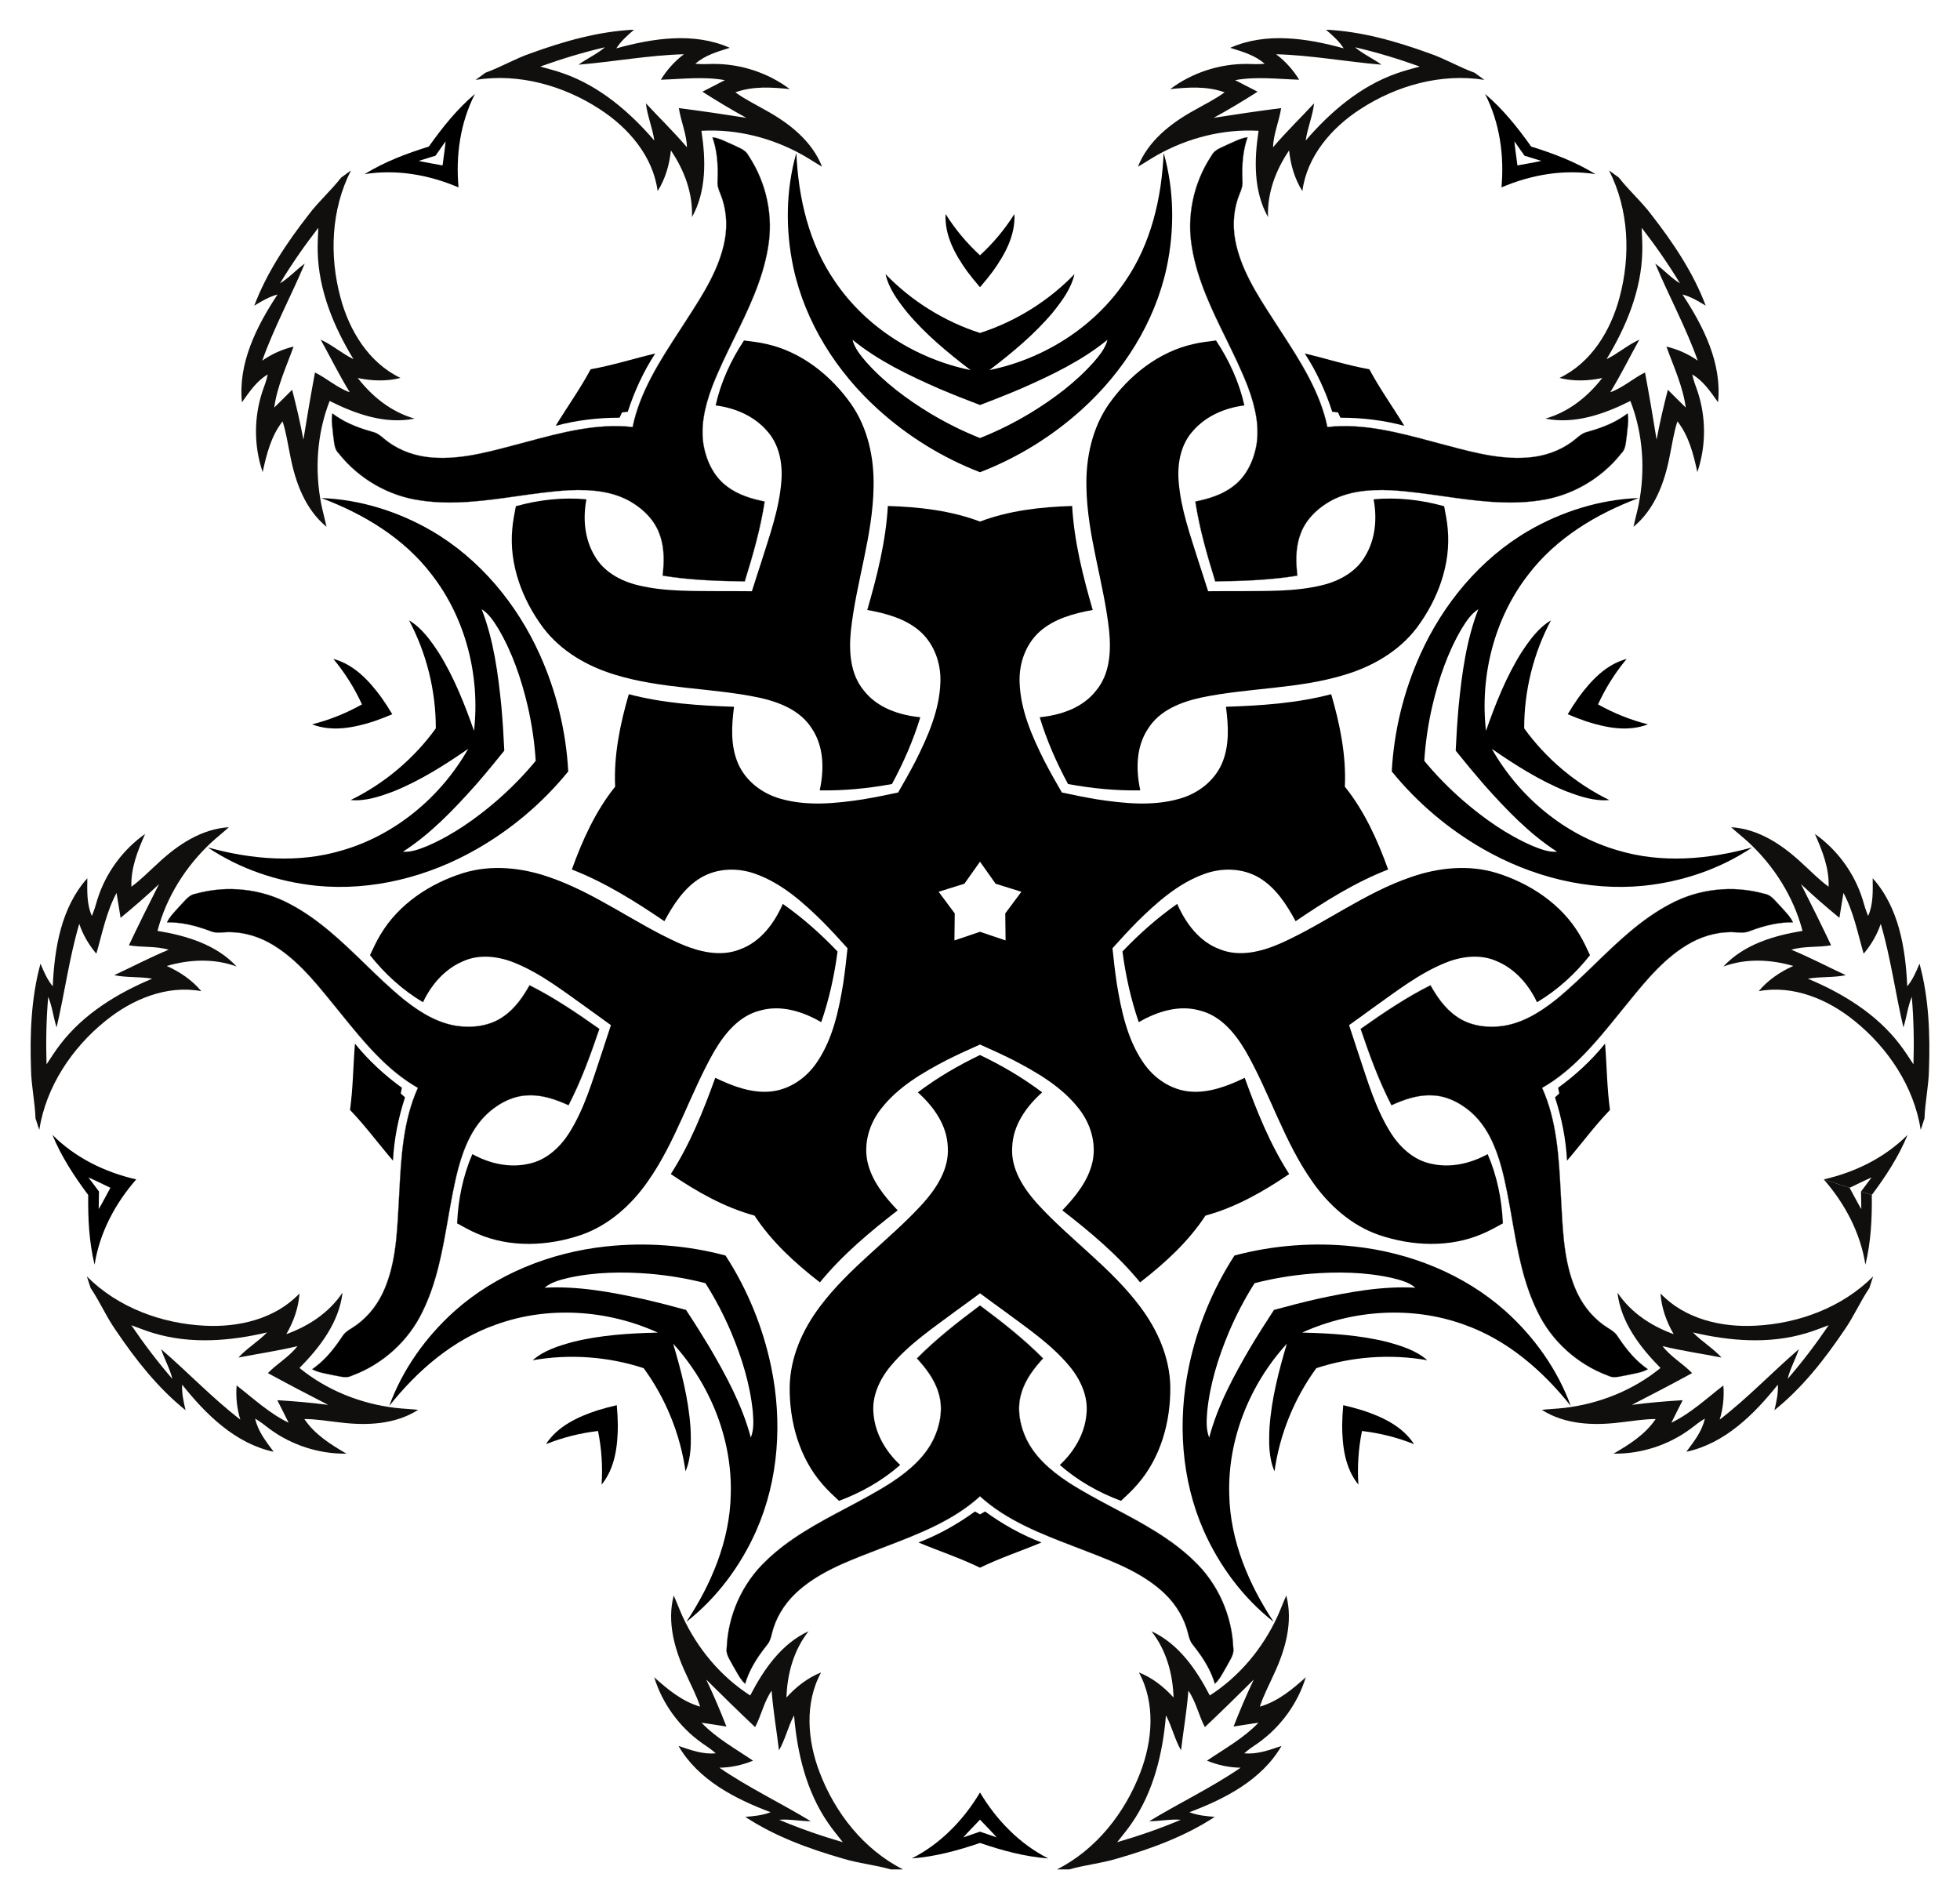 <?xml version="1.0" encoding="utf-8"?>
<!DOCTYPE svg PUBLIC "-//W3C//DTD SVG 1.1//EN" "http://www.w3.org/Graphics/SVG/1.1/DTD/svg11.dtd">
<svg version="1.1" id="Layer_1" xmlns="http://www.w3.org/2000/svg" xmlns:xlink="http://www.w3.org/1999/xlink" x="0px" y="0px"
	 viewBox="442.451 -11.464 1675.097 1622.927" style="enable-background:new 442.451 -11.464 1675.097 1622.927;"
	 xml:space="preserve">
<g>
	<g>
		<g>
			<g>
				<path style="fill:none;" d="M1108.358,1543.669c17.726,7.496,35.954,13.801,54.424,19.177
					c-4.222-5.431-8.686-10.658-12.537-16.349c-18.637-26.97-26.505-59.818-29.165-92.089
					c-5.134,9.598-7.459,20.479-12.871,29.909c-2.046-17.001-5.003-33.889-6.306-50.983
					c-6.492,9.412-8.798,21.055-14.099,31.155c-14.117-13.355-28.03-26.914-41.776-40.641
					c6.287,13.15,11.941,26.58,17.261,40.139c-7.105-1.042-14.192-2.306-21.297-3.274
					c12.704,13.28,28.96,22.209,44.026,32.439c-9.133,3.776-18.86,5.878-28.756,6.027
					c24.905,17.056,52.359,30.095,78.139,45.737C1126.363,1544.934,1117.416,1542.925,1108.358,1543.669z"/>
				<path d="M1101.49,1156.47c-6.99-33.67-20.27-66.11-38.98-95.01c-33.27-8.86-68.23-11.47-102.41-7.72
					c-47.24,5.14-93.6,23.47-129.25,55.28c-24.56,22.04-44.38,49.88-55.72,80.94c24.05-30.23,54.47-56.62,91.38-69.51
					c44.55-16.12,95.26-12.63,138.15,6.88c-24.39,0.59-48.95,2.1-72.71,8.02c-12.11,3.33-24.62,7.16-34.25,15.61
					c31.5-5.55,64.45-3.19,94.86,6.78c18.87,25.83,31.3,56.44,35.76,88.12c5.06-11.77,4.84-24.85,4.26-37.4
					c-1.71-24.43-7.87-48.25-14.84-71.63c31.8,34.76,50.79,81.91,49.23,129.27c-0.85,39.08-16.55,76.17-37.87,108.38
					c26.04-20.38,46.39-47.84,59.76-78.01C1108.1,1252.74,1111.2,1202.99,1101.49,1156.47z M1084.12,1217.03
					c-7.27-27.47-20.94-52.64-35.17-77.02c-6.51-10.83-13.25-21.52-20.21-32.07c-12.18-3.36-24.44-6.47-36.74-9.31
					c-27.59-6-55.75-11.22-84.13-9.65c5.67-4.76,13.03-6.62,20.05-8.35c23.13-5.15,47.07-5.44,70.59-3.5
					c15.75,1.4,31.47,4.01,46.82,7.97c8.52,13.38,15.86,27.52,22.05,42.07c9.12,21.77,16.24,44.63,18.49,68.21
					C1086.39,1202.6,1086.89,1210.17,1084.12,1217.03z"/>
				<path d="M956.6,1257.25c1.04-15.37-0.02-30.79-3.05-45.82c-15.23,1.77-30.23,5.52-44.52,11.26
					c9.9-15.34,27.17-23.36,43.9-28.86c5.5-1.71,11.05-3.18,16.64-4.46c0.52,5.72,0.83,11.45,0.91,17.21
					C970.42,1224.19,968.13,1243.09,956.6,1257.25z"/>
				<path d="M1414.42,1257.19c-4.27,4.98-9.13,9.43-13.91,13.93c-18.97-7.03-37.05-17.24-52.27-30.65
					c12.06-11.33,21.19-26.36,22.7-43.08c1.86-15.53-5.27-30.56-15.11-42.13c-15.47-18.26-35.51-31.77-54.57-45.94
					c-7.06-5.14-14.19-10.29-21.26-15.55c-7.07,5.26-14.2,10.41-21.26,15.55
					c-19.06,14.17-39.1,27.68-54.57,45.94c-9.84,11.57-16.97,26.6-15.11,42.13c1.51,16.72,10.64,31.75,22.7,43.08
					c-15.22,13.41-33.3,23.62-52.27,30.65c-4.78-4.5-9.64-8.95-13.91-13.93c-20.05-22.8-28.63-53.87-28.22-83.81
					c0.47-24.91,10.99-48.64,25.85-68.28c25.08-33.54,60.18-57.48,88.15-88.3c11.76-13.21,22.4-29.63,21.11-48.06
					c-0.63-18.66-12.14-34.71-25.61-46.69c16.54-12.51,34.46-22.98,53.14-31.93c18.68,8.95,36.6,19.42,53.14,31.93
					c-13.47,11.98-24.98,28.03-25.61,46.69c-1.29,18.43,9.35,34.85,21.11,48.06c27.97,30.82,63.07,54.76,88.15,88.3
					c14.86,19.64,25.38,43.37,25.85,68.28C1443.05,1203.32,1434.47,1234.39,1414.42,1257.19z"/>
				<path d="M1332.58,1306.7c-17.33,7.24-35.6,13.27-52.58,21.54c-16.98-8.27-35.25-14.3-52.58-21.54
					c17.22-6.58,33.38-15.66,48.26-26.5c1.44,0.83,2.88,1.64,4.32,2.46c1.44-0.82,2.88-1.63,4.32-2.46
					C1299.2,1291.04,1315.36,1300.12,1332.58,1306.7z"/>
				<path style="fill:#100F0D;" d="M1280,1104.24c-19.69,14.7-37.52,28.7-53.8,45.14c7.16,7.87,14.94,17.51,18.41,29.39
					c3.84,11.98,2.23,26.28-4.52,40.25c-6.64,13.31-18.14,24.98-36.19,36.74c-12.37,7.92-25.65,14.96-38.49,21.76
					c-23.94,12.68-48.69,25.8-68.56,45.2c-19.97,19.03-32.09,45.94-33.25,73.84c-0.82,4.5,1.43,8.43,3.59,12.23
					c0.63,1.1,1.28,2.24,1.83,3.36c0.85,1.37,1.67,2.84,2.46,4.25c2.18,3.88,4.43,7.9,7.76,10.94
					c3.13-10.53,9-20.97,18.48-32.84c2.58-2.94,3.62-6.76,4.4-10.11c3.07-12.67,10.02-24.49,20.09-34.17
					c18.35-17.39,42.31-26.65,65.47-35.6c2.55-0.99,5.19-2,7.77-3.01c1.25-0.48,2.5-0.96,3.75-1.44
					c28.55-10.94,58-22.23,80.8-43.03v0.24c-22.8,20.75-52.22,32.03-80.73,42.95c-1.26,0.48-2.51,0.96-3.76,1.44
					c-2.57,1.01-5.21,2.03-7.76,3.01c-23.16,8.95-47.09,18.2-65.42,35.57c-10.05,9.66-16.98,21.45-20.04,34.09
					c-0.78,3.36-1.83,7.2-4.43,10.17c-9.5,11.9-15.38,22.36-18.49,32.91l-0.04,0.13l-0.1-0.09
					c-3.41-3.07-5.69-7.14-7.9-11.07c-0.79-1.42-1.61-2.88-2.46-4.26c-0.55-1.12-1.2-2.26-1.83-3.35
					c-2.18-3.83-4.44-7.79-3.61-12.34c1.16-27.93,13.3-54.88,33.3-73.94c19.88-19.43,44.65-32.55,68.6-45.24
					c12.84-6.8,26.11-13.83,38.47-21.75c18.03-11.74,29.51-23.39,36.13-36.66c6.74-13.94,8.34-28.19,4.52-40.13
					c-3.48-11.87-11.27-21.51-18.44-29.38l-0.05-0.06l0.06-0.06c16.33-16.51,34.22-30.54,53.98-45.3V1104.24z"/>
				<path style="fill:#100F0D;" d="M1162.745,1576.796c13.448,4.148,27.547,5.394,41.032,9.3h10.398
					c-33.331-16.926-57.921-48.044-71.108-82.603c-10.528-27.194-13.225-59.372,1.116-85.728
					c-11.495,4.594-21.372,12.276-29.593,21.446c0.614-20.256,6.212-40.567,18.898-56.656
					c-23.269,10.676-38.465,32.829-49.867,54.889c-25.37-16.294-45.347-40.381-57.902-67.705
					c-2.641-5.84-4.855-11.867-7.477-17.726c-5.896,22.655,0.725,46.128,10.342,66.737
					c4.185,9.374,9.077,18.451,12.257,28.235c-15.289-4.352-27.658-14.694-39.265-25.092
					c6.919,22.432,21.409,42.371,40.492,56.005c4.167,2.79,8.314,5.617,12.09,8.947
					c-11.067,1.135-21.558-2.846-31.825-6.268c16.833,29.053,48.342,45.236,78.716,56.637
					c-6.901,2.716-14.341,3.367-21.651,3.981C1104.787,1557.88,1133.691,1568.426,1162.745,1576.796z
					 M1057.263,1499.178c9.895-0.149,19.623-2.251,28.756-6.027c-15.066-10.23-31.323-19.158-44.026-32.439
					c7.105,0.967,14.192,2.232,21.297,3.274c-5.32-13.559-10.974-26.989-17.261-40.139
					c13.746,13.727,27.659,27.286,41.776,40.641c5.301-10.1,7.607-21.744,14.099-31.155
					c1.302,17.094,4.259,33.983,6.305,50.983c5.413-9.43,7.738-20.311,12.871-29.909
					c2.66,32.271,10.528,65.119,29.165,92.089c3.85,5.692,8.314,10.918,12.537,16.349
					c-18.47-5.375-36.698-11.681-54.424-19.177c9.059-0.744,18.005,1.265,27.045,1.246
					C1109.623,1529.273,1082.169,1516.234,1057.263,1499.178z"/>
			</g>
		</g>
		<g>
			<g>
				<path style="fill:none;" d="M589.733,1166.866c-12.607-14.542-24.236-29.93-35.056-45.834
					c6.47,2.337,12.82,4.968,19.423,6.871c31.41,9.391,65.081,6.723,96.595-0.72
					c-7.542,7.848-17.172,13.422-24.468,21.484c16.801-3.308,33.777-5.714,50.436-9.758
					c-6.945,9.082-17.306,14.874-25.274,23.036c17.064,9.299,34.259,18.341,51.562,27.172
					c-14.45-1.916-28.969-3.143-43.508-4.013c3.186,6.436,6.579,12.784,9.694,19.243
					c-16.556-7.978-30.071-20.68-44.456-31.848c-0.769,9.852,0.238,19.753,3.155,29.211
					c-23.918-18.416-44.802-40.497-67.645-60.181C582.966,1150.133,587.641,1158.021,589.733,1166.866z"/>
				<path d="M487.26,958.38c7.6,18.55,18.6,35.33,30.58,51.37c-0.26,20.02,0.7,40.06,5.45,59.54
					c4.27-27.25,17.51-52.18,35.59-72.88C532.09,990.3,506.72,977.91,487.26,958.38z M526.8,1021.82
					c0.06-5.02,0.14-10.04,0.24-15.06c-3.03-4-6.05-8.02-9.04-12.04c6.35,2.75,12.53,5.92,18.8,8.87
					C533.46,1009.66,530.32,1015.86,526.8,1021.82z"/>
				<path d="M788.6,926.31c-5.71,17.5-9.35,35.68-10.29,54.1c-12.24-14.25-23.62-29.76-36.73-43.36
					c2.62-18.71,2.7-37.94,4.23-56.66c11.59,14.34,25.21,26.91,40.12,37.71c-0.34,1.62-0.67,3.24-1,4.87
					C786.15,924.09,787.37,925.2,788.6,926.31z"/>
				<path style="fill:#100F0D;" d="M827.14,1019.55c1.14-6.34,2.34-12.72,3.71-19.05C829.49,1006.83,828.28,1013.21,827.14,1019.55z"/>
				<path style="fill:#100F0D;" d="M928.3,932.95c2.65-5.14,5.13-10.33,7.48-15.57c-2.34,5.24-4.82,10.43-7.47,15.57H928.3z"/>
				<path style="fill:#100F0D;" d="M954.82,867.77c-7.92,23.35-15.75,44.7-26.4,65.34l-0.04,0.07l-0.07-0.04
					c-9.7-4.38-21.27-8.81-33.64-8.45c-12.54,0.06-25.59,5.98-36.77,16.7c-10.57,10.4-18.11,24.91-23.7,45.69
					c-3.71,14.2-6.3,29-8.8,43.31c-4.67,26.7-9.49,54.31-21.82,79.22c-11.95,24.91-33.83,44.79-60.04,54.52
					c-4.07,2.19-8.53,1.27-12.85,0.38c-1.23-0.26-2.51-0.52-3.75-0.71c-1.58-0.38-3.22-0.71-4.81-1.02
					c-4.42-0.88-8.99-1.79-12.97-4.09l-0.12-0.07l0.12-0.08c9.07-6.21,17.2-15.03,25.58-27.75
					c2.02-3.39,5.35-5.58,8.31-7.36c11.07-6.82,20.14-17.05,26.23-29.59c10.85-22.8,12.25-48.42,13.6-73.2
					c0.15-2.74,0.31-5.56,0.47-8.32c0.07-1.34,0.14-2.68,0.21-4.02c1.58-30.49,3.21-61.95,15.89-90.05l0.23-0.08
					c-12.73,28.11-14.37,59.61-15.95,90.14c-0.07,1.34-0.13,2.68-0.2,4.02c-0.17,2.76-0.32,5.58-0.47,8.31
					c-1.35,24.8-2.75,50.44-13.63,73.27c-6.09,12.58-15.19,22.83-26.29,29.67c-2.94,1.77-6.25,3.94-8.25,7.3
					c-8.36,12.69-16.48,21.5-25.52,27.73c3.92,2.23,8.43,3.13,12.8,4c1.59,0.31,3.23,0.64,4.8,1.02
					c1.24,0.18,2.52,0.45,3.76,0.71c4.28,0.88,8.71,1.8,12.74-0.36c26.17-9.73,48.02-29.57,59.95-54.44
					c12.32-24.9,17.14-52.49,21.81-79.18c0.63-3.58,1.25-7.19,1.91-10.81c1.14-6.34,2.34-12.72,3.71-19.05
					c0.19-0.91,0.39-1.81,0.59-2.72c0.41-1.8,0.82-3.6,1.25-5.39c0.43-1.8,0.87-3.58,1.34-5.36c5.6-20.8,13.15-35.35,23.75-45.77
					c11.21-10.74,24.31-16.69,36.89-16.74c12.36-0.36,23.94,4.05,33.63,8.43c2.65-5.14,5.13-10.33,7.48-15.57
					c1.76-3.94,3.44-7.92,5.08-11.94c4.89-12.05,9.31-24.52,13.75-37.61L954.82,867.77z"/>
				<path style="fill:#100F0D;" d="M541.421,1125.378c-8.1-11.508-13.643-24.532-21.524-36.15l-3.213-9.889
					c26.398,26.47,63.591,40.239,100.534,42.102c29.116,1.609,60.553-5.769,81.187-27.553
					c-0.817,12.352-5.071,24.119-11.252,34.772c19.075-6.843,36.662-18.444,48.044-35.48
					c-2.963,25.429-19.336,46.727-36.793,64.388c23.336,19.094,52.417,30.649,82.284,34.146
					c6.371,0.707,12.786,0.95,19.169,1.634c-19.724,12.608-44.095,13.565-66.667,10.787
					c-10.209-1.083-20.353-2.93-30.641-2.932c8.864,13.196,22.522,21.764,35.997,29.589
					c-23.472,0.351-46.913-7.268-65.777-21.204c-3.941-3.1-7.911-6.172-12.245-8.734
					c2.341,10.876,9.368,19.623,15.796,28.33c-32.833-7.031-57.96-31.997-78.19-57.361
					c-0.45,7.402,1.23,14.679,2.905,21.821C577.321,1174.654,558.359,1150.422,541.421,1125.378z M647.836,1201.711
					c-2.916-9.457-3.923-19.358-3.155-29.211c14.385,11.167,27.9,23.869,44.456,31.848
					c-3.115-6.459-6.508-12.807-9.694-19.243c14.54,0.869,29.059,2.097,43.508,4.013
					c-17.303-8.831-34.498-17.873-51.562-27.172c7.967-8.163,18.328-13.954,25.274-23.036
					c-16.659,4.044-33.636,6.45-50.436,9.758c7.296-8.062,16.926-13.636,24.468-21.484
					c-31.514,7.443-65.185,10.111-96.595,0.72c-6.603-1.903-12.953-4.533-19.423-6.871
					c10.82,15.905,22.45,31.293,35.056,45.834c-2.092-8.845-6.767-16.733-9.543-25.336
					C603.034,1161.214,623.918,1183.295,647.836,1201.711z"/>
			</g>
		</g>
	</g>
	<g>
		<g>
			<g>
				<path style="fill:none;" d="M1970.267,1166.866c12.606-14.542,24.236-29.93,35.056-45.834
					c-6.47,2.337-12.82,4.968-19.423,6.871c-31.409,9.391-65.081,6.723-96.595-0.72
					c7.541,7.848,17.172,13.422,24.468,21.484c-16.801-3.308-33.777-5.714-50.436-9.758
					c6.945,9.082,17.306,14.874,25.274,23.036c-17.064,9.299-34.259,18.341-51.562,27.172
					c14.45-1.916,28.969-3.143,43.508-4.013c-3.186,6.436-6.579,12.784-9.694,19.243
					c16.556-7.978,30.071-20.68,44.456-31.848c0.769,9.852-0.238,19.753-3.155,29.211
					c23.918-18.416,44.802-40.497,67.646-60.181C1977.034,1150.133,1972.359,1158.021,1970.267,1166.866z"/>
				<path d="M1729.15,1109.02c-35.65-31.81-82.01-50.14-129.25-55.28c-34.19-3.75-69.14-1.14-102.41,7.72
					c-18.71,28.9-31.99,61.34-38.98,95.01c-9.71,46.52-6.61,96.27,12.63,140c13.37,30.17,33.72,57.63,59.76,78.01
					c-21.32-32.21-37.02-69.3-37.87-108.38c-1.56-47.36,17.43-94.51,49.23-129.27c-6.97,23.38-13.13,47.2-14.84,71.63
					c-0.58,12.55-0.8,25.63,4.26,37.4c4.46-31.68,16.89-62.29,35.76-88.12c30.41-9.97,63.36-12.33,94.86-6.78
					c-9.63-8.45-22.14-12.28-34.25-15.61c-23.76-5.92-48.32-7.43-72.71-8.02c42.89-19.51,93.6-23,138.15-6.88
					c36.91,12.89,67.33,39.28,91.38,69.51C1773.53,1158.9,1753.71,1131.06,1729.15,1109.02z M1568,1098.63
					c-12.3,2.84-24.56,5.95-36.74,9.31c-6.96,10.55-13.7,21.24-20.21,32.07c-14.23,24.38-27.9,49.55-35.17,77.02
					c-2.77-6.86-2.27-14.43-1.75-21.65c2.25-23.58,9.37-46.44,18.49-68.21c6.19-14.55,13.53-28.69,22.05-42.07
					c15.35-3.96,31.07-6.57,46.82-7.97c23.52-1.94,47.46-1.65,70.59,3.5c7.02,1.73,14.38,3.59,20.05,8.35
					C1623.75,1087.41,1595.59,1092.63,1568,1098.63z"/>
				<path d="M1606.45,1211.43c-3.03,15.03-4.09,30.45-3.05,45.82c-11.53-14.16-13.82-33.06-13.88-50.67
					c0.08-5.76,0.39-11.49,0.91-17.21c5.59,1.28,11.14,2.75,16.64,4.46c16.73,5.5,34,13.52,43.9,28.86
					C1636.68,1216.95,1621.68,1213.2,1606.45,1211.43z"/>
				<path style="fill:#100F0D;" d="M2032.963,1006.761c0.098,5.019,0.177,10.038,0.235,15.057
					c-3.522-5.956-6.657-12.157-9.997-18.229l-22.084-7.176c18.082,20.694,31.324,45.628,35.589,72.876
					c4.759-19.479,5.715-39.521,5.451-59.541L2032.963,1006.761z"/>
				<path d="M1801.34,804.79c-12.55,15.87-27.85,29.91-45.31,40.24c-7.04-14.97-18.52-28.3-33.95-34.9
					c-14.2-6.57-30.69-4.43-44.74,1.35c-22.15,9.07-41.18,23.95-60.55,37.7c-7.07,5.13-14.18,10.32-21.36,15.42
					c2.81,8.35,5.51,16.72,8.22,25.02c7.58,22.51,14.24,45.74,26.83,66.1c7.96,12.93,20.05,24.35,35.4,27.38
					c16.36,3.74,33.48-0.3,47.98-8.27c8.05,18.62,12.18,38.97,13,59.18c-5.76,3.16-11.49,6.4-17.55,8.93
					c-27.88,12.02-60.08,10.58-88.43,0.94c-23.54-8.14-42.86-25.49-56.95-45.69
					c-24.15-34.21-36.07-74.99-56.73-111.12c-8.93-15.26-21.26-30.45-39.19-34.93c-17.94-5.16-36.76,0.83-52.32,9.93
					c-6.78-19.59-11.21-39.88-13.95-60.4c14.29-15,29.79-28.81,46.8-40.68c7.23,16.51,18.94,32.42,36.48,38.79
					c17.14,6.92,36.04,1.87,52.24-5.23c37.95-17.08,71.57-43.06,111.21-56.54c23.27-8.07,49.1-10.75,72.93-3.49
					c28.6,8.86,55.5,26.62,70.99,52.73C1795.81,792.86,1798.53,798.85,1801.34,804.79z"/>
				<path d="M1818.42,937.05c-13.11,13.6-24.49,29.11-36.73,43.36c-0.94-18.42-4.58-36.6-10.29-54.1
					c1.23-1.11,2.45-2.22,3.67-3.34c-0.33-1.63-0.66-3.25-1-4.87c14.91-10.8,28.53-23.37,40.12-37.71
					C1815.72,899.11,1815.8,918.34,1818.42,937.05z"/>
				<path style="fill:#100F0D;" d="M1850.96,1158.62l-0.12,0.07c-3.98,2.3-8.55,3.21-12.97,4.09
					c-1.59,0.31-3.23,0.64-4.81,1.02c-1.24,0.19-2.52,0.45-3.76,0.71c-4.31,0.89-8.77,1.81-12.84-0.38
					c-26.21-9.73-48.09-29.61-60.04-54.52c-12.33-24.91-17.15-52.52-21.82-79.22c-2.5-14.31-5.09-29.11-8.8-43.31
					c-5.59-20.78-13.13-35.29-23.7-45.69c-11.18-10.72-24.23-16.64-36.78-16.7c-12.36-0.36-23.93,4.07-33.63,8.45
					l-0.07,0.04l-0.04-0.07c-10.65-20.64-18.48-41.99-26.4-65.34l0.21,0.06c7.9,23.28,15.7,44.56,26.3,65.12
					c9.7-4.38,21.28-8.79,33.64-8.43c12.58,0.05,25.68,6,36.89,16.74c10.6,10.42,18.15,24.97,23.75,45.77
					c3.71,14.21,6.3,29.02,8.8,43.33c4.67,26.69,9.49,54.28,21.81,79.18c11.93,24.87,33.78,44.71,59.95,54.44
					c4.03,2.16,8.46,1.24,12.74,0.36c1.24-0.26,2.52-0.53,3.76-0.71c1.57-0.38,3.21-0.71,4.8-1.02
					c4.37-0.87,8.88-1.77,12.8-4c-9.05-6.23-17.16-15.04-25.52-27.73c-2-3.36-5.31-5.53-8.25-7.3
					c-11.1-6.84-20.2-17.09-26.29-29.67c-10.88-22.83-12.28-48.47-13.63-73.27c-0.15-2.73-0.3-5.55-0.47-8.31
					c-0.07-1.34-0.13-2.68-0.2-4.02c-1.58-30.53-3.22-62.03-15.95-90.14l0.23,0.08c12.68,28.1,14.31,59.56,15.89,90.05
					c0.07,1.34,0.14,2.68,0.21,4.02c0.16,2.76,0.32,5.58,0.47,8.32c1.35,24.78,2.75,50.4,13.6,73.2
					c6.09,12.54,15.16,22.77,26.23,29.59c2.96,1.78,6.29,3.97,8.31,7.36c8.38,12.72,16.51,21.54,25.58,27.75
					L1850.96,1158.62z"/>
				<path style="fill:#100F0D;" d="M2018.579,1125.378c8.1-11.508,13.643-24.532,21.524-36.15l3.213-9.889
					c-26.398,26.47-63.591,40.239-100.534,42.102c-29.116,1.609-60.553-5.769-81.188-27.553
					c0.817,12.352,5.071,24.119,11.252,34.772c-19.075-6.843-36.662-18.444-48.044-35.48
					c2.963,25.429,19.336,46.727,36.793,64.388c-23.336,19.094-52.417,30.649-82.284,34.146
					c-6.371,0.707-12.786,0.95-19.169,1.634c19.724,12.608,44.095,13.565,66.667,10.787
					c10.209-1.083,20.353-2.93,30.641-2.932c-8.864,13.196-22.522,21.764-35.997,29.589
					c23.472,0.351,46.913-7.268,65.777-21.204c3.941-3.1,7.912-6.172,12.245-8.734
					c-2.341,10.876-9.368,19.623-15.796,28.33c32.833-7.031,57.96-31.997,78.19-57.361
					c0.45,7.402-1.23,14.679-2.905,21.821C1982.679,1174.654,2001.641,1150.422,2018.579,1125.378z
					 M1912.164,1201.711c2.916-9.457,3.923-19.358,3.155-29.211c-14.385,11.167-27.9,23.869-44.456,31.848
					c3.115-6.459,6.508-12.807,9.694-19.243c-14.54,0.869-29.059,2.097-43.508,4.013
					c17.303-8.831,34.498-17.873,51.562-27.172c-7.967-8.163-18.328-13.954-25.274-23.036
					c16.659,4.044,33.636,6.45,50.436,9.758c-7.296-8.062-16.926-13.636-24.468-21.484
					c31.514,7.443,65.185,10.111,96.595,0.72c6.603-1.903,12.953-4.533,19.423-6.871
					c-10.82,15.905-22.45,31.293-35.056,45.834c2.092-8.845,6.767-16.733,9.543-25.336
					C1956.966,1161.214,1936.082,1183.295,1912.164,1201.711z"/>
			</g>
		</g>
		<g>
			<g>
				<path style="fill:none;" d="M1451.642,1543.669c-17.726,7.496-35.954,13.801-54.424,19.177
					c4.222-5.431,8.686-10.658,12.537-16.349c18.637-26.97,26.505-59.818,29.165-92.089
					c5.134,9.598,7.459,20.479,12.871,29.909c2.046-17.001,5.003-33.889,6.305-50.983
					c6.492,9.412,8.798,21.055,14.099,31.155c14.117-13.355,28.03-26.914,41.776-40.641
					c-6.287,13.15-11.941,26.58-17.261,40.139c7.105-1.042,14.192-2.306,21.297-3.274
					c-12.704,13.28-28.96,22.209-44.026,32.439c9.132,3.776,18.86,5.878,28.756,6.027
					c-24.906,17.056-52.359,30.095-78.139,45.737C1433.637,1544.934,1442.584,1542.925,1451.642,1543.669z"/>
				<path d="M1280,1520.34c-14.09,23.59-33.72,43.89-58.31,56.36c19.99-1.49,39.35-6.77,58.31-13.21
					c18.96,6.44,38.32,11.72,58.31,13.21C1313.72,1564.23,1294.09,1543.93,1280,1520.34z M1280,1553.82
					c-4.74,1.64-9.49,3.27-14.25,4.88c4.58-5.19,9.51-10.09,14.25-15.14c4.74,5.05,9.67,9.95,14.25,15.14
					C1289.49,1557.09,1284.74,1555.46,1280,1553.82z"/>
				<path d="M1492.81,1408.79c-0.63,1.1-1.28,2.24-1.83,3.36c-0.85,1.37-1.67,2.84-2.46,4.25
					c-2.18,3.88-4.43,7.9-7.76,10.94c-3.13-10.53-9-20.97-18.48-32.84c-2.58-2.94-3.62-6.76-4.4-10.11
					c-3.07-12.67-10.02-24.49-20.09-34.17c-18.35-17.39-42.31-26.65-65.47-35.6c-2.55-0.99-5.19-2-7.77-3.01
					c-1.25-0.48-2.5-0.96-3.75-1.44c-28.55-10.94-58-22.23-80.8-43.03c-22.8,20.8-52.25,32.09-80.8,43.03
					c-1.25,0.48-2.5,0.96-3.75,1.44c-2.58,1.01-5.22,2.02-7.77,3.01c-23.16,8.95-47.12,18.21-65.47,35.6
					c-10.07,9.68-17.02,21.5-20.09,34.17c-0.78,3.35-1.82,7.17-4.4,10.11c-9.48,11.87-15.35,22.31-18.48,32.84
					c-3.33-3.04-5.58-7.06-7.76-10.94c-0.79-1.41-1.61-2.88-2.46-4.25c-0.55-1.12-1.2-2.26-1.83-3.36
					c-2.16-3.8-4.41-7.73-3.59-12.23c1.16-27.9,13.28-54.81,33.25-73.84c19.87-19.4,44.62-32.52,68.56-45.2
					c12.84-6.8,26.12-13.84,38.49-21.76c18.05-11.76,29.55-23.43,36.19-36.74
					c6.75-13.97,8.36-28.27,4.52-40.25c-3.47-11.88-11.25-21.52-18.41-29.39c16.28-16.44,34.11-30.44,53.8-45.14
					c19.69,14.7,37.53,28.7,53.8,45.14c-7.16,7.87-14.94,17.51-18.41,29.39c-3.84,11.98-2.23,26.28,4.52,40.25
					c6.64,13.31,18.14,24.98,36.19,36.74c12.37,7.92,25.65,14.96,38.49,21.76
					c23.94,12.68,48.69,25.8,68.56,45.2c19.97,19.03,32.09,45.94,33.25,73.84
					C1497.22,1401.06,1494.97,1404.99,1492.81,1408.79z"/>
				<path style="fill:#100F0D;" d="M1492.96,1408.88c-0.63,1.09-1.28,2.23-1.83,3.35c-0.85,1.38-1.67,2.84-2.46,4.26
					c-2.21,3.93-4.49,8-7.9,11.07l-0.1,0.09l-0.04-0.13c-3.11-10.55-8.98-21.01-18.49-32.91
					c-2.6-2.97-3.65-6.81-4.43-10.17c-3.06-12.64-9.99-24.43-20.04-34.09c-18.33-17.37-42.26-26.62-65.42-35.57
					c-2.55-0.98-5.19-2-7.76-3.01c-1.25-0.48-2.5-0.96-3.76-1.44c-28.51-10.92-57.93-22.2-80.73-42.95v-0.24
					c22.8,20.8,52.25,32.09,80.8,43.03c1.25,0.48,2.5,0.96,3.75,1.44c2.58,1.01,5.22,2.02,7.77,3.01
					c23.16,8.95,47.12,18.21,65.47,35.6c10.07,9.68,17.02,21.5,20.09,34.17c0.78,3.35,1.82,7.17,4.4,10.11
					c9.48,11.87,15.35,22.31,18.48,32.84c3.33-3.04,5.58-7.06,7.76-10.94c0.79-1.41,1.61-2.88,2.46-4.25
					c0.55-1.12,1.2-2.26,1.83-3.36c2.16-3.8,4.41-7.73,3.59-12.23c-1.16-27.9-13.28-54.81-33.25-73.84
					c-19.87-19.4-44.62-32.52-68.56-45.2c-12.84-6.8-26.12-13.84-38.49-21.76
					c-18.05-11.76-29.55-23.43-36.19-36.74c-6.75-13.97-8.36-28.27-4.52-40.25c3.47-11.88,11.25-21.52,18.41-29.39
					c-16.27-16.44-34.11-30.44-53.8-45.14v-0.22c19.76,14.76,37.65,28.79,53.98,45.3l0.06,0.06l-0.05,0.06
					c-7.17,7.87-14.96,17.51-18.44,29.38c-3.82,11.94-2.22,26.19,4.52,40.13c6.62,13.27,18.1,24.92,36.13,36.66
					c12.36,7.92,25.63,14.95,38.47,21.75c23.95,12.69,48.72,25.81,68.6,45.24c20,19.06,32.14,46.01,33.3,73.94
					C1497.4,1401.09,1495.14,1405.05,1492.96,1408.88z"/>
				<path style="fill:#100F0D;" d="M1397.255,1576.796c-13.448,4.148-27.547,5.394-41.032,9.3h-10.397
					c33.332-16.926,57.921-48.044,71.108-82.603c10.528-27.194,13.225-59.372-1.116-85.728
					c11.495,4.594,21.372,12.276,29.593,21.446c-0.614-20.256-6.212-40.567-18.898-56.656
					c23.269,10.676,38.465,32.829,49.867,54.889c25.37-16.294,45.347-40.381,57.902-67.705
					c2.641-5.84,4.855-11.867,7.477-17.726c5.896,22.655-0.726,46.128-10.342,66.737
					c-4.185,9.374-9.077,18.451-12.257,28.235c15.289-4.352,27.658-14.694,39.265-25.092
					c-6.919,22.432-21.409,42.371-40.493,56.005c-4.167,2.79-8.314,5.617-12.09,8.947
					c11.067,1.135,21.558-2.846,31.825-6.268c-16.833,29.053-48.342,45.236-78.716,56.637
					c6.901,2.716,14.341,3.367,21.651,3.981C1455.213,1557.88,1426.309,1568.426,1397.255,1576.796z
					 M1502.737,1499.178c-9.895-0.149-19.623-2.251-28.756-6.027c15.066-10.23,31.323-19.158,44.026-32.439
					c-7.105,0.967-14.192,2.232-21.297,3.274c5.319-13.559,10.974-26.989,17.261-40.139
					c-13.746,13.727-27.659,27.286-41.776,40.641c-5.301-10.1-7.607-21.744-14.099-31.155
					c-1.302,17.094-4.26,33.983-6.306,50.983c-5.413-9.43-7.738-20.311-12.871-29.909
					c-2.66,32.271-10.528,65.119-29.165,92.089c-3.85,5.692-8.314,10.918-12.537,16.349
					c18.47-5.375,36.698-11.681,54.424-19.177c-9.059-0.744-18.005,1.265-27.045,1.246
					C1450.377,1529.273,1477.831,1516.234,1502.737,1499.178z"/>
			</g>
		</g>
	</g>
	<g>
		<g>
			<g>
				<path style="fill:none;" d="M1878.251,230.703c-9.935-16.483-20.975-32.299-32.758-47.504
					c0.224,6.876,0.763,13.728,0.532,20.596c-0.775,32.774-13.717,63.973-30.534,91.645
					c9.795-4.747,18.071-12.184,27.993-16.631c-8.338,14.956-15.872,30.358-24.866,44.953
					c10.784-3.799,19.494-11.863,29.719-16.918c3.571,19.102,6.857,38.25,9.909,57.435
					c2.643-14.334,5.962-28.522,9.629-42.619c5.136,5.019,10.126,10.208,15.306,15.166
					c-2.472-18.211-10.376-34.99-16.551-52.122c9.608,2.313,18.713,6.331,26.806,12.027
					c-10.123-28.438-24.67-55.123-36.332-82.932C1864.428,219.096,1870.485,225.98,1878.251,230.703z"/>
				<path d="M1751.04,113.78c-11.56-16.35-24.11-32-39.41-44.97c12.57,24.56,16.51,52.51,14.04,79.88
					c25.27-10.8,53.08-15.69,80.31-11.33C1788.93,126.82,1770.16,119.72,1751.04,113.78z M1739.32,129.9
					c-0.86-6.87-1.97-13.73-2.62-20.62c2.9,4.1,5.79,8.2,8.66,12.32c4.8,1.46,9.6,2.93,14.39,4.43
					C1753,127.54,1746.13,128.6,1739.32,129.9z"/>
				<path d="M1653.32,524.98c-15.02,19.88-37.49,32.89-61.06,40.05c-39.99,12.39-82.46,11.13-123.21,19.62
					c-17.27,3.77-35.53,10.81-45.33,26.47c-10.45,15.47-10.57,35.22-6.72,52.83c-20.73,0.4-41.39-1.66-61.76-5.4
					c-9.85-18.22-18.19-37.23-24.22-57.07c17.94-1.78,36.69-8,48.16-22.72c11.88-14.16,12.92-33.7,11.17-51.29
					c-4.51-41.38-18.84-81.37-19.41-123.24c-0.48-24.63,4.96-50.02,19.22-70.44c17.27-24.47,42.46-44.56,72.09-51.22
					c6.39-1.52,12.93-2.26,19.44-3.09c11.22,16.84,19.85,35.72,24.27,55.52c-16.41,2.08-32.63,8.87-43.68,21.51
					c-10.63,11.47-13.7,27.82-12.54,42.96c1.78,23.87,10.05,46.57,17.14,69.24c2.7,8.31,5.44,16.67,8.07,25.08
					c8.8-0.1,17.6-0.08,26.33-0.08c23.76-0.26,47.9,0.59,71.16-5.09c14.76-3.58,29.36-11.55,36.98-25.21
					C1618.03,449,1619.48,431.47,1616.38,415.22c20.19-1.9,40.82,0.46,60.3,5.92c1.23,6.46,2.54,12.91,3.07,19.45
					C1682.57,470.83,1671.25,501,1653.32,524.98z"/>
				<path d="M1642.64,352.43c-17.8-4.8-36.21-6.95-54.62-6.93c-0.68-1.51-1.36-3.02-2.05-4.52
					c-1.65-0.19-3.29-0.38-4.94-0.55c-5.66-17.52-13.4-34.36-23.47-49.81c18.28,4.33,36.6,10.19,55.2,13.48
					C1621.64,320.78,1632.88,336.38,1642.64,352.43z"/>
				<path d="M1833.27,355.34c-0.19,1.61-0.38,3.27-0.5,4.89c-0.21,1.23-0.36,2.53-0.5,3.79
					c-0.48,4.35-0.97,8.84-4.28,12c-17.33,21.89-42.96,36.54-70.3,40.2c-27.48,4.02-55.21,0.08-82.03-3.73
					c-14.39-2.05-29.27-4.16-43.93-5.02c-21.52-1.1-37.69,1.59-50.87,8.45c-13.68,7.33-23.39,17.96-27.33,29.91
					c-4.16,11.64-3.54,24.01-2.37,34.59c-22.83,3.74-45.49,4.58-70.06,4.9
					c-7.29-23.47-13.49-45.28-16.99-68.15c10.42-2.15,22.38-5.38,32.17-12.94c10.14-7.44,17.25-19.95,20-35.23
					c2.45-14.66,0.01-30.86-7.69-50.99c-5.35-13.68-11.95-27.18-18.34-40.23
					c-11.92-24.33-24.23-49.49-28.9-76.87c-4.97-27.13,1.04-56.03,16.5-79.28c1.99-4.12,6.11-5.98,10.1-7.78
					c1.15-0.52,2.34-1.06,3.45-1.64c1.12-0.46,2.26-0.97,3.38-1.49l1.11-0.51c4.04-1.86,8.22-3.78,12.7-4.28
					c-3.65,10.35-5.04,22.25-4.35,37.43c0.36,3.89-1.04,7.59-2.38,10.75c-4.96,12.06-6.29,25.71-3.83,39.46
					c4.62,24.86,18.56,46.43,32.04,67.28c1.49,2.3,3.02,4.68,4.51,7.01c0.73,1.12,1.46,2.25,2.19,3.37
					c16.67,25.63,33.86,52.07,40.08,82.3c30.67-3.43,61.14,4.75,90.66,12.68c1.29,0.35,2.59,0.7,3.88,1.04
					c2.68,0.7,5.41,1.43,8.05,2.13c24.01,6.38,48.83,12.97,73.9,9.68c13.84-1.91,26.41-7.39,36.34-15.83
					c2.59-2.26,5.68-4.73,9.49-5.59c14.65-4.04,25.54-9.03,34.26-15.71C1834.34,346.35,1833.8,350.92,1833.27,355.34z
					"/>
				<path style="fill:#100F0D;" d="M1833.45,355.36c-0.19,1.61-0.39,3.27-0.51,4.89c-0.21,1.23-0.35,2.53-0.49,3.79
					c-0.48,4.37-0.99,8.9-4.33,12.1c-17.35,21.91-43.02,36.59-70.4,40.25c-27.51,4.03-55.26,0.08-82.09-3.73
					c-14.38-2.04-29.26-4.16-43.91-5.02c-21.49-1.09-37.62,1.59-50.78,8.43C1567.3,423.39,1557.62,433.97,1553.7,445.88
					c-4.17,11.65-3.53,24.03-2.36,34.6l0.01,0.08l-0.08,0.02c-22.91,3.75-45.64,4.59-70.3,4.91l0.13-0.17
					c24.57-0.32,47.23-1.16,70.06-4.9c-1.17-10.58-1.79-22.95,2.37-34.59
					c3.94-11.95,13.65-22.58,27.33-29.91c13.18-6.86,29.35-9.55,50.87-8.45c14.66,0.86,29.54,2.97,43.93,5.02
					c26.82,3.81,54.55,7.75,82.03,3.73c27.34-3.66,52.97-18.31,70.3-40.2c3.31-3.16,3.8-7.65,4.28-12
					c0.14-1.26,0.29-2.56,0.5-3.79c0.12-1.62,0.31-3.28,0.5-4.89c0.53-4.42,1.07-8.99,0.16-13.41
					c-8.72,6.68-19.61,11.67-34.26,15.71c-3.81,0.86-6.9,3.33-9.49,5.59c-9.93,8.44-22.5,13.92-36.34,15.83
					c-25.07,3.29-49.89-3.3-73.9-9.68c-2.64-0.7-5.37-1.43-8.05-2.13c-1.29-0.34-2.59-0.69-3.88-1.04
					c-29.52-7.93-59.99-16.11-90.66-12.68l0.14-0.2c30.65-3.38,61.08,4.79,90.56,12.71
					c1.3,0.35,2.59,0.7,3.88,1.05c2.68,0.69,5.42,1.42,8.06,2.12c23.99,6.37,48.79,12.96,73.82,9.68
					c13.81-1.91,26.35-7.37,36.26-15.8c2.61-2.26,5.71-4.75,9.56-5.62c14.68-4.05,25.58-9.05,34.3-15.76
					l0.11-0.08l0.03,0.13C1834.53,346.25,1833.98,350.88,1833.45,355.36z"/>
				<path style="fill:#100F0D;" d="M1853.722,171.935c-8.441-11.26-19.115-20.556-27.729-31.642l-8.412-6.111
					c17.017,33.285,18.619,72.914,8.975,108.624c-7.467,28.188-24.199,55.806-51.293,68.7
					c12,3.04,24.506,2.63,36.547,0.044c-12.402,16.026-28.871,29.168-48.59,34.728
					c25.1,5.04,50.415-3.95,72.606-15.095c10.948,28.094,12.951,59.323,7.048,88.808
					c-1.296,6.278-3.047,12.454-4.37,18.736c18.086-14.863,26.527-37.745,30.861-60.07
					c2.124-10.044,3.502-20.263,6.68-30.047c9.811,12.508,13.739,28.145,17.017,43.379
					c7.587-22.215,7.585-46.863,0.16-69.11c-1.731-4.706-3.425-9.431-4.522-14.345
					c9.62,5.587,15.768,14.974,22.063,23.777c3.459-33.399-12.521-65.011-30.392-92.089
					c7.179,1.859,13.581,5.705,19.855,9.506C1889.493,221.305,1872.307,195.783,1853.722,171.935z M1893.436,296.73
					c-8.093-5.696-17.198-9.713-26.806-12.027c6.176,17.132,14.079,33.91,16.551,52.122
					c-5.18-4.959-10.169-10.147-15.306-15.166c-3.666,14.097-6.986,28.285-9.629,42.619
					c-3.052-19.185-6.338-38.333-9.909-57.435c-10.225,5.055-18.935,13.119-29.719,16.918
					c8.994-14.594,16.528-29.996,24.866-44.953c-9.922,4.448-18.199,11.884-27.993,16.631
					c16.817-27.671,29.759-58.87,30.534-91.645c0.231-6.868-0.309-13.72-0.532-20.596
					c11.783,15.205,22.823,31.021,32.758,47.504c-7.766-4.723-13.823-11.606-21.147-16.905
					C1868.765,241.606,1883.312,268.292,1893.436,296.73z"/>
			</g>
		</g>
		<g>
			<g>
				<path style="fill:none;" d="M2076.348,840.383c1.651,19.175,2.015,38.459,1.42,57.686
					c-3.861-5.694-7.452-11.554-11.675-16.975c-19.891-26.059-48.7-43.693-78.57-56.195
					c10.714-1.917,21.781-0.765,32.423-2.999c-15.536-7.199-30.685-15.231-46.539-21.752
					c10.957-3.265,22.744-1.861,33.987-3.781c-8.339-17.553-16.935-34.975-25.743-52.29
					c10.564,10.043,21.589,19.571,32.841,28.82c1.205-7.08,2.192-14.21,3.468-21.266
					c8.705,16.186,12.172,34.406,17.246,51.896c6.413-7.519,11.418-16.121,14.617-25.486
					c8.525,28.957,12.442,59.097,19.353,88.449C2071.987,857.898,2072.841,848.768,2076.348,840.383z"/>
				<path d="M1471.56,735.46c15.11-5.59,32.69-5.22,46.8,3.02c14.33,8.49,23.63,22.96,31.38,37.29
					c24.99-16.97,50.8-33.19,79.07-44.19c-8.97-25.03-20.29-49.98-37-70.78c1.29-26.65-4.22-53.5-11.67-79.02
					c-29.34,7.73-59.75,9.77-89.95,10.73c2.16,16.15,3.14,33.32-3.47,48.61c-6.57,14.96-20.57,25.59-36.08,29.95
					c-22.92,6.64-47.2,4.11-70.43,0.61c-10.13-1.71-20.2-3.71-30.23-5.89c-5.17-8.87-10.19-17.82-14.94-26.93
					c-10.51-21.01-20.42-43.32-21.19-67.17c-0.64-16.1,5.14-32.7,17.34-43.57c12.5-11.01,29.13-15.39,45.15-18.33
					c-8.41-29.01-15.87-58.56-17.59-88.85c-26.57,0.79-53.8,3.85-78.75,13.32
					c-24.95-9.47-52.18-12.53-78.75-13.32c-1.72,30.29-9.18,59.84-17.59,88.85
					c16.02,2.94,32.65,7.32,45.15,18.33c12.2,10.87,17.98,27.47,17.34,43.57c-0.77,23.85-10.68,46.16-21.19,67.17
					c-4.75,9.11-9.77,18.06-14.94,26.93c-10.03,2.18-20.1,4.18-30.23,5.89c-23.23,3.5-47.51,6.03-70.43-0.61
					c-15.51-4.36-29.51-14.99-36.08-29.95c-6.61-15.29-5.63-32.46-3.47-48.61c-30.2-0.96-60.61-3-89.95-10.73
					c-7.45,25.52-12.96,52.37-11.67,79.02c-16.71,20.8-28.03,45.75-37,70.78c28.27,11,54.08,27.22,79.07,44.19
					c7.75-14.33,17.05-28.8,31.38-37.29c14.11-8.24,31.69-8.61,46.8-3.02c22.44,8.1,40.6,24.42,57.33,40.91
					c7.2,7.33,14.17,14.87,21.01,22.53c-1.04,10.21-2.24,20.41-3.75,30.57c-3.85,23.18-8.95,47.05-22.34,66.79
					c-8.94,13.41-23.38,23.44-39.64,25.06c-16.58,1.56-32.61-4.67-47.3-11.71c-10.24,28.42-21.59,56.71-38,82.22
					c21.97,14.98,45.8,28.51,71.54,35.52c14.62,22.32,34.85,40.8,55.89,57.06
					c19.19-23.49,42.59-43.02,66.46-61.55c-11.24-11.79-22.12-25.11-25.77-41.36c-3.47-15.96,1.6-32.79,11.59-45.44
					c14.64-18.84,35.77-31.06,56.62-41.89c9.2-4.57,18.52-8.87,27.92-13.01c9.4,4.14,18.72,8.44,27.92,13.01
					C1328.77,905,1349.9,917.22,1364.54,936.06c9.99,12.65,15.06,29.48,11.59,45.44c-3.65,16.25-14.53,29.57-25.77,41.36
					c23.87,18.53,47.27,38.06,66.46,61.55c21.04-16.26,41.27-34.74,55.89-57.06
					c25.74-7.01,49.57-20.54,71.54-35.52c-16.41-25.51-27.76-53.8-38-82.22c-14.69,7.04-30.72,13.27-47.3,11.71
					c-16.26-1.62-30.7-11.65-39.64-25.06c-13.39-19.74-18.49-43.61-22.34-66.79c-1.51-10.16-2.71-20.36-3.75-30.57
					c6.84-7.66,13.81-15.2,21-22.53C1430.96,759.88,1449.12,743.56,1471.56,735.46z M1301.86,792.2
					c-7.28-2.48-14.57-4.94-21.86-7.39c-7.29,2.45-14.58,4.91-21.86,7.39c0.11-7.69,0.19-15.38,0.27-23.08
					c-4.59-6.17-9.17-12.35-13.78-18.5c7.35-2.28,14.69-4.58,22.03-6.88c4.45-6.27,8.91-12.54,13.34-18.82
					c4.43,6.28,8.89,12.55,13.34,18.82c7.34,2.3,14.68,4.6,22.03,6.88c-4.61,6.15-9.19,12.33-13.78,18.5
					C1301.67,776.82,1301.75,784.51,1301.86,792.2z"/>
				<path d="M1825.15,715.25c-45.52-13.15-84.49-45.78-107.73-86.77c20.08,13.86,40.84,27.07,63.54,36.25
					c11.76,4.43,24.13,8.68,36.89,7.51c-28.75-14.04-54.02-35.31-72.76-61.25c-0.08-31.99,7.85-64.06,22.87-92.31
					c-11.02,6.55-18.52,17.26-25.44,27.76c-12.97,20.76-21.99,43.65-30.09,66.67c-5.3-46.82,7.05-96.13,36.15-133.52
					c23.66-31.12,58.16-51.89,94.34-65.43C1809.87,415.35,1777.28,425.6,1748.72,442.15
					c-41.26,24.07-73.02,62.5-92.51,105.84c-14.13,31.35-22.45,65.4-24.3,99.78c21.7,26.72,48.45,49.38,78.31,66.43
					c41.24,23.61,89.52,36.03,137.05,31.26c32.83-3.4,65.23-14.27,92.66-32.73C1902.71,723.04,1862.58,726.51,1825.15,715.25z
					 M1752.06,711.37c-21.74-9.43-41.28-23.27-59.16-38.66c-11.92-10.39-23.11-21.74-33.2-33.97
					c0.98-15.83,3.35-31.59,6.89-47c5.42-22.96,13.09-45.65,25.14-66.05c3.82-6.14,7.86-12.56,14.14-16.49
					c-10.27,26.5-14,54.9-16.82,82.99c-1.1,12.58-1.93,25.2-2.5,37.82c7.88,9.88,15.97,19.6,24.25,29.13
					c18.8,21.07,38.51,41.85,62.39,57.26C1765.8,716.91,1758.76,714.09,1752.06,711.37z"/>
				<path d="M1850.84,607.54c-17.03,6.6-35.71,2.93-52.48-2.46c-5.45-1.85-10.8-3.92-16.08-6.17
					c2.94-4.93,6.06-9.75,9.38-14.45c10.4-14.22,23.36-28.16,41.01-32.83c-9.88,11.81-18.08,24.92-24.47,38.86
					C1821.57,598.01,1835.91,603.79,1850.84,607.54z"/>
				<path style="fill:#100F0D;" d="M2032.963,1006.761c3.029-4.003,6.043-8.017,9.041-12.043
					c-6.351,2.748-12.531,5.922-18.803,8.871l-22.084-7.176c26.792-6.113,52.161-18.503,71.628-38.039
					c-7.599,18.556-18.606,35.333-30.588,51.374L2032.963,1006.761z"/>
				<path d="M1974.71,776.74c-10.98-0.28-22.73,2.09-36.95,7.43c-3.59,1.55-7.54,1.36-10.96,1.06
					c-13-0.99-26.39,1.96-38.71,8.55c-22.22,12.08-38.42,32-54.09,51.27c-1.73,2.12-3.51,4.31-5.27,6.45
					c-0.84,1.04-1.69,2.08-2.53,3.13c-10.21,12.62-20.6,25.46-32.11,37.01c-0.68,0.68-1.36,1.36-2.04,2.03
					c-1.37,1.34-2.76,2.66-4.16,3.96c-8.43,7.8-17.51,14.82-27.57,20.54c12.73,28.11,14.37,59.61,15.95,90.14
					c0.07,1.34,0.13,2.68,0.2,4.02c0.17,2.76,0.32,5.58,0.47,8.31c1.35,24.8,2.75,50.44,13.63,73.27
					c6.09,12.58,15.19,22.83,26.29,29.67c2.94,1.77,6.25,3.94,8.25,7.3c8.36,12.69,16.47,21.5,25.52,27.73
					c-3.92,2.23-8.43,3.13-12.8,4c-1.59,0.31-3.23,0.64-4.8,1.02c-1.24,0.18-2.52,0.45-3.76,0.71
					c-4.28,0.88-8.71,1.8-12.74-0.36c-26.17-9.73-48.02-29.57-59.95-54.44c-12.32-24.9-17.14-52.49-21.81-79.18
					c-2.5-14.31-5.09-29.12-8.8-43.33c-5.6-20.8-13.15-35.35-23.75-45.77c-11.21-10.74-24.31-16.69-36.89-16.74
					c-12.36-0.36-23.94,4.05-33.64,8.43c-10.6-20.56-18.4-41.84-26.3-65.12c20.07-14.18,38.89-26.82,59.56-37.22
					c5.27,9.25,12.03,19.62,22.25,26.6c10.21,7.35,24.3,10.24,39.68,8.13c14.71-2.2,29.36-9.52,46.12-23.06
					c11.36-9.32,22.16-19.77,32.59-29.88c19.46-18.85,39.58-38.34,64.18-51.24c24.27-13.11,53.61-16.32,80.5-8.8
					c4.53,0.61,7.58,3.96,10.52,7.19c0.85,0.94,1.73,1.91,2.63,2.78c1.04,1.24,2.18,2.47,3.28,3.66
					C1969.72,769.25,1972.85,772.63,1974.71,776.74z"/>
				<path style="fill:#100F0D;" d="M1974.98,776.92h-0.14c-10.99-0.3-22.76,2.05-37.01,7.42c-3.63,1.55-7.6,1.36-11.05,1.06
					c-12.96-0.99-26.32,1.96-38.61,8.53c-22.18,12.06-38.38,31.97-54.04,51.23c-1.72,2.12-3.51,4.31-5.26,6.45
					c-0.85,1.04-1.69,2.08-2.53,3.13c-19.2,23.74-39.02,48.23-65.79,63.51l-0.23-0.08
					c10.06-5.72,19.14-12.74,27.57-20.54c1.4-1.3,2.79-2.62,4.16-3.96c0.68-0.67,1.36-1.35,2.04-2.03
					c11.51-11.55,21.9-24.39,32.11-37.01c0.84-1.05,1.69-2.09,2.53-3.13c1.76-2.14,3.54-4.33,5.27-6.45
					c15.67-19.27,31.87-39.19,54.09-51.27c12.32-6.59,25.71-9.54,38.71-8.55c3.42,0.3,7.37,0.49,10.96-1.06
					c14.22-5.34,25.97-7.71,36.95-7.43c-1.86-4.11-4.99-7.49-8.01-10.75c-1.1-1.19-2.24-2.42-3.28-3.66
					c-0.9-0.87-1.78-1.84-2.63-2.78c-2.94-3.23-5.99-6.58-10.52-7.19c-26.89-7.52-56.23-4.31-80.5,8.8
					c-24.6,12.9-44.72,32.39-64.18,51.24c-10.43,10.11-21.23,20.56-32.59,29.88
					c-16.76,13.54-31.41,20.86-46.12,23.06c-15.38,2.11-29.47-0.78-39.68-8.13c-10.22-6.98-16.98-17.35-22.25-26.6
					c-20.67,10.4-39.49,23.04-59.56,37.22l-0.21-0.06c20.14-14.24,39.02-26.92,59.76-37.35l0.08-0.03l0.04,0.07
					c5.26,9.24,12.02,19.63,22.24,26.6c10.18,7.33,24.22,10.21,39.56,8.11c14.67-2.19,29.3-9.51,46.03-23.03
					c11.36-9.31,22.15-19.76,32.58-29.87c19.47-18.85,39.6-38.35,64.22-51.26c24.31-13.14,53.7-16.35,80.62-8.82
					c4.58,0.62,7.65,3.99,10.61,7.25c0.85,0.93,1.73,1.9,2.62,2.77c1.06,1.24,2.19,2.47,3.29,3.66
					c3.06,3.31,6.23,6.74,8.09,10.93L1974.98,776.92z"/>
				<path style="fill:#100F0D;" d="M2091.047,902.345c-0.211,14.071-3.382,27.866-3.834,41.898l-3.213,9.889
					c-5.798-36.931-27.794-69.933-56.587-93.154c-22.609-18.416-52.379-30.924-81.877-25.43
					c7.921-9.512,18.279-16.532,29.541-21.517c-19.454-5.676-40.501-6.628-59.723,0.465
					c17.345-18.831,43.109-26.438,67.612-30.465c-7.656-29.164-24.392-55.606-46.498-75.99
					c-4.739-4.317-9.786-8.284-14.548-12.589c23.368,1.393,43.647,14.944,60.275,30.459
					c7.622,6.877,14.743,14.334,23.065,20.382c0.585-15.886-5.428-30.845-11.73-45.097
					c19.196,13.512,33.682,33.454,40.751,55.817c1.366,4.825,2.773,9.643,4.773,14.263
					c4.499-10.175,3.955-21.382,3.873-32.205c22.43,24.987,28.083,59.954,29.541,92.365
					c4.715-5.724,7.633-12.598,10.476-19.361C2090.967,841.378,2092.064,872.127,2091.047,902.345z M2049.823,778.04
					c-3.2,9.365-8.204,17.967-14.617,25.486c-5.074-17.49-8.541-35.71-17.246-51.896
					c-1.276,7.056-2.263,14.187-3.468,21.266c-11.252-9.249-22.277-18.777-32.841-28.82
					c8.807,17.315,17.404,34.737,25.743,52.29c-11.244,1.921-23.03,0.516-33.987,3.781
					c15.855,6.52,31.003,14.552,46.539,21.752c-10.641,2.234-21.709,1.082-32.423,2.999
					c29.87,12.502,58.679,30.135,78.57,56.195c4.223,5.421,7.815,11.281,11.675,16.975
					c0.595-19.227,0.231-38.511-1.42-57.686c-3.507,8.385-4.361,17.515-7.172,26.106
					C2062.265,837.137,2058.348,806.998,2049.823,778.04z"/>
			</g>
		</g>
	</g>
	<g>
		<g>
			<g>
				<path style="fill:none;" d="M959.472,28.925c-18.747,4.355-37.2,9.968-55.302,16.475
					c6.608,1.912,13.292,3.517,19.752,5.858c30.931,10.865,56.603,32.815,77.724,57.359
					c-1.488-10.782-6.003-20.952-7.167-31.763c11.648,12.551,23.968,24.476,35.068,37.54
					c-0.28-11.43-5.258-22.205-6.906-33.492c19.271,2.506,38.497,5.298,57.686,8.324
					c-12.816-6.943-25.284-14.484-37.558-22.328c6.361-3.334,12.837-6.476,19.154-9.87
					c-18.084-3.277-36.483-0.945-54.685-0.365c5.169-8.423,11.804-15.841,19.722-21.778
					c-30.174,0.84-60.049,6.429-90.1,8.927C944.162,38.485,952.581,34.852,959.472,28.925z"/>
				<path d="M848.37,68.81c-15.3,12.97-27.85,28.62-39.41,44.97c-19.12,5.94-37.89,13.04-54.94,23.58
					c27.23-4.36,55.04,0.53,80.31,11.33C831.86,121.32,835.8,93.37,848.37,68.81z M800.25,126.03
					c4.79-1.5,9.59-2.97,14.39-4.43c2.87-4.12,5.76-8.22,8.66-12.32c-0.65,6.89-1.76,13.75-2.62,20.62
					C813.87,128.6,807,127.54,800.25,126.03z"/>
				<path d="M1228.98,601.48c-6.03,19.84-14.37,38.85-24.22,57.07c-20.37,3.74-41.03,5.8-61.76,5.4
					c3.85-17.61,3.73-37.36-6.72-52.83c-9.8-15.66-28.06-22.7-45.33-26.47c-40.75-8.49-83.22-7.23-123.21-19.62
					c-23.57-7.16-46.04-20.17-61.06-40.05c-17.93-23.98-29.25-54.15-26.43-84.39c0.53-6.54,1.84-12.99,3.07-19.45
					c19.48-5.46,40.11-7.82,60.3-5.92c-3.1,16.25-1.65,33.78,6.96,48.19c7.62,13.66,22.22,21.63,36.98,25.21
					c23.26,5.68,47.4,4.83,71.16,5.09c8.73,0,17.53-0.02,26.33,0.08c2.63-8.41,5.37-16.77,8.07-25.08
					c7.09-22.67,15.36-45.37,17.14-69.24c1.16-15.14-1.91-31.49-12.54-42.96c-11.05-12.64-27.27-19.43-43.68-21.51
					c4.42-19.8,13.05-38.68,24.27-55.52c6.51,0.83,13.05,1.57,19.44,3.09c29.63,6.66,54.82,26.75,72.09,51.22
					c14.26,20.42,19.7,45.81,19.22,70.44c-0.57,41.87-14.9,81.86-19.41,123.24
					c-1.75,17.59-0.71,37.13,11.17,51.29C1192.29,593.48,1211.04,599.7,1228.98,601.48z"/>
				<path d="M1002.44,290.62c-10.07,15.45-17.81,32.29-23.47,49.81c-1.65,0.17-3.3,0.36-4.94,0.55
					c-0.69,1.5-1.37,3.01-2.05,4.52c-18.41-0.02-36.82,2.13-54.62,6.93c9.76-16.05,21-31.65,29.88-48.33
					C965.84,300.81,984.16,294.95,1002.44,290.62z"/>
				<path d="M1051.41,318.01c-7.7,20.13-10.14,36.33-7.69,50.99c2.75,15.28,9.86,27.79,20,35.23
					c9.79,7.56,21.75,10.79,32.17,12.94c-3.5,22.87-9.7,44.68-16.99,68.15
					c-24.57-0.32-47.23-1.16-70.06-4.9c1.17-10.58,1.79-22.95-2.37-34.59
					c-3.94-11.95-13.65-22.58-27.33-29.91c-13.18-6.86-29.35-9.55-50.87-8.45c-14.66,0.86-29.54,2.97-43.93,5.02
					c-26.82,3.81-54.55,7.75-82.03,3.73c-27.34-3.66-52.97-18.31-70.3-40.2c-3.31-3.16-3.8-7.65-4.28-12
					c-0.14-1.26-0.29-2.56-0.5-3.79c-0.12-1.62-0.31-3.28-0.51-4.89c-0.52-4.42-1.06-8.99-0.15-13.41
					c8.72,6.68,19.61,11.67,34.26,15.71c3.81,0.86,6.9,3.33,9.49,5.59c9.93,8.44,22.5,13.92,36.34,15.83
					c25.07,3.29,49.89-3.3,73.9-9.68c2.64-0.7,5.37-1.43,8.05-2.13c1.29-0.34,2.59-0.69,3.88-1.04
					c29.52-7.93,59.99-16.11,90.66-12.68c6.22-30.23,23.41-56.67,40.08-82.3c0.73-1.12,1.46-2.25,2.19-3.37
					c1.49-2.33,3.02-4.71,4.51-7.01c13.48-20.85,27.42-42.42,32.04-67.28c2.46-13.75,1.13-27.4-3.83-39.46
					c-1.34-3.16-2.74-6.86-2.38-10.75c0.69-15.18-0.7-27.08-4.35-37.43c4.48,0.5,8.66,2.42,12.7,4.28l1.11,0.51
					c1.12,0.52,2.26,1.03,3.38,1.49c1.11,0.58,2.3,1.12,3.45,1.64c3.99,1.8,8.11,3.66,10.1,7.78
					c15.46,23.25,21.47,52.15,16.5,79.28c-4.67,27.38-16.98,52.54-28.9,76.87
					C1063.36,290.83,1056.76,304.33,1051.41,318.01z"/>
				<path style="fill:#100F0D;" d="M1068.6,112.21c-1.12-0.46-2.26-0.97-3.38-1.49C1066.34,111.24,1067.48,111.74,1068.6,112.21z"/>
				<path style="fill:#100F0D;" d="M1051.57,318.07c-7.68,20.1-10.12,36.27-7.68,50.9c2.75,15.23,9.83,27.7,19.94,35.12
					c9.79,7.56,21.76,10.78,32.18,12.93l0.08,0.01l-0.01,0.09c-3.51,22.95-9.74,44.82-17.05,68.37l-0.13-0.17
					c7.29-23.47,13.49-45.28,16.99-68.15c-10.42-2.15-22.38-5.38-32.17-12.94c-10.14-7.44-17.25-19.95-20-35.23
					c-2.45-14.66-0.01-30.86,7.69-50.99c5.35-13.68,11.95-27.18,18.34-40.23
					c11.92-24.33,24.23-49.49,28.9-76.87c4.97-27.13-1.04-56.03-16.5-79.28c-1.99-4.12-6.11-5.98-10.1-7.78
					c-1.15-0.52-2.34-1.06-3.45-1.64c-1.12-0.46-2.26-0.97-3.38-1.49l-1.11-0.51c-4.04-1.86-8.22-3.78-12.7-4.28
					c3.65,10.35,5.04,22.25,4.35,37.43c-0.36,3.89,1.04,7.59,2.38,10.75c4.96,12.06,6.29,25.71,3.83,39.46
					c-4.62,24.86-18.56,46.43-32.04,67.28c-1.49,2.3-3.02,4.68-4.51,7.01c-0.73,1.12-1.46,2.25-2.19,3.37
					c-16.67,25.63-33.86,52.07-40.08,82.3l-0.14-0.2c6.25-30.19,23.42-56.6,40.07-82.2c0.73-1.12,1.46-2.24,2.19-3.37
					c1.49-2.33,3.03-4.7,4.51-7c13.47-20.84,27.41-42.4,32.02-67.22c2.45-13.72,1.13-27.33-3.82-39.36
					c-1.35-3.18-2.76-6.9-2.4-10.83c0.69-15.22-0.7-27.13-4.38-37.5l-0.05-0.13l0.14,0.02
					c4.56,0.48,8.8,2.43,12.89,4.32c1.47,0.67,2.99,1.38,4.5,1.99c1.1,0.58,2.3,1.12,3.45,1.64
					c4.01,1.81,8.16,3.69,10.17,7.85c15.48,23.28,21.5,52.22,16.52,79.4c-4.67,27.4-16.99,52.58-28.91,76.92
					C1063.52,290.91,1056.92,304.4,1051.57,318.07z"/>
				<path style="fill:#100F0D;" d="M896.001,34.093c-13.318,4.549-25.456,11.828-38.662,16.594l-8.412,6.111
					c36.915-5.898,75.099,4.824,106.081,25.031c24.501,15.812,45.597,40.26,49.487,70.011
					c6.599-10.473,10.074-22.494,11.335-34.744c11.409,16.748,18.819,36.471,18.013,56.944
					c12.549-22.314,11.822-49.169,8.08-73.717c30.102-1.73,60.422,6.015,86.64,20.74
					c5.57,3.172,10.903,6.747,16.468,9.945c-8.546-21.794-27.7-36.892-47.594-47.913
					c-8.896-5.124-18.189-9.592-26.512-15.638c14.928-5.465,31.013-4.369,46.514-2.78
					c-18.783-14.081-42.225-21.695-65.678-21.508c-5.011,0.192-10.028,0.343-15.04-0.132
					c8.287-7.423,19.113-10.369,29.431-13.635c-30.696-13.61-65.698-8.182-96.973,0.448
					c3.986-6.253,9.623-11.153,15.176-15.946C954.009,15.329,924.425,23.787,896.001,34.093z M1026.96,34.887
					c-7.918,5.937-14.553,13.355-19.722,21.778c18.202-0.579,36.602-2.912,54.685,0.365
					c-6.317,3.394-12.793,6.536-19.154,9.87c12.274,7.843,24.742,15.384,37.557,22.328
					c-19.189-3.026-38.415-5.818-57.686-8.324c1.648,11.287,6.626,22.063,6.906,33.492
					c-11.101-13.064-23.421-24.989-35.068-37.54c1.164,10.811,5.679,20.98,7.167,31.763
					c-21.12-24.545-46.793-46.495-77.724-57.359c-6.46-2.341-13.144-3.946-19.752-5.858
					c18.102-6.507,36.555-12.12,55.302-16.475c-6.891,5.926-15.31,9.56-22.612,14.888
					C966.911,41.316,996.785,35.727,1026.96,34.887z"/>
			</g>
		</g>
		<g>
			<g>
				<path style="fill:none;" d="M1600.528,28.925c18.747,4.355,37.2,9.968,55.302,16.475
					c-6.608,1.912-13.292,3.517-19.752,5.858c-30.931,10.865-56.603,32.815-77.724,57.359
					c1.488-10.782,6.003-20.952,7.167-31.763c-11.648,12.551-23.968,24.476-35.068,37.54
					c0.28-11.43,5.258-22.205,6.906-33.492c-19.271,2.506-38.497,5.298-57.686,8.324
					c12.816-6.943,25.284-14.484,37.558-22.328c-6.361-3.334-12.837-6.476-19.154-9.87
					c18.084-3.277,36.483-0.945,54.685-0.365c-5.169-8.423-11.804-15.841-19.722-21.778
					c30.175,0.84,60.049,6.429,90.1,8.927C1615.838,38.485,1607.419,34.852,1600.528,28.925z"/>
				<path d="M1436.96,119.22c-1.69,38.59-10.79,77.82-33.07,109.94c-26.57,39.23-69.64,66.21-115.81,75.64
					c19.39-14.81,38.37-30.47,54.11-49.22c7.85-9.82,15.71-20.27,18.54-32.77c-22.23,23.01-50.27,40.47-80.73,50.27
					c-30.46-9.8-58.5-27.26-80.73-50.27c2.83,12.5,10.69,22.95,18.54,32.77c15.74,18.75,34.72,34.41,54.11,49.22
					c-46.17-9.43-89.24-36.41-115.81-75.64c-22.28-32.12-31.38-71.35-33.07-109.94
					c-9.09,31.79-9.41,65.96-2.5,98.23c10.14,46.69,36.88,88.76,72.07,120.69
					c25.46,23.13,55.27,41.57,87.39,53.95c32.12-12.38,61.93-30.82,87.39-53.95
					c35.19-31.93,61.93-74,72.07-120.69C1446.37,185.18,1446.05,151.01,1436.96,119.22z M1377.62,297.48
					c-15.69,17.76-34.89,32.06-55.05,44.31C1309,349.92,1294.75,357.05,1280,362.87
					c-14.75-5.82-29-12.95-42.57-21.08c-20.16-12.25-39.36-26.55-55.05-44.31c-4.66-5.53-9.52-11.36-11.31-18.55
					c22.03,17.96,47.89,30.28,73.73,41.64c11.63,4.94,23.37,9.63,35.2,14.07
					c11.83-4.44,23.57-9.13,35.2-14.07c25.84-11.36,51.7-23.68,73.73-41.64
					C1387.14,286.12,1382.28,291.95,1377.62,297.48z"/>
				<path d="M1290.84,220.59C1287.4,225.21,1283.77,229.66,1280,233.98c-3.77-4.32-7.4-8.77-10.84-13.39
					c-10.31-14.28-19.57-30.91-18.56-49.14c8.19,13.04,18.12,24.89,29.4,35.27c11.28-10.38,21.21-22.23,29.4-35.27
					C1310.41,189.68,1301.15,206.31,1290.84,220.59z"/>
				<path style="fill:#100F0D;" d="M1494.78,110.72c-1.12,0.52-2.26,1.03-3.38,1.49C1492.52,111.74,1493.66,111.24,1494.78,110.72z"/>
				<path style="fill:#100F0D;" d="M1576.99,353.33l-0.14,0.2c-6.22-30.23-23.41-56.67-40.08-82.3c-0.73-1.12-1.46-2.25-2.19-3.37
					c-1.49-2.33-3.02-4.71-4.51-7.01c-13.48-20.85-27.42-42.42-32.04-67.28c-2.46-13.75-1.13-27.4,3.83-39.46
					c1.34-3.16,2.74-6.86,2.38-10.75c-0.69-15.18,0.7-27.08,4.35-37.43c-4.48,0.5-8.66,2.42-12.7,4.28l-1.11,0.51
					c-1.12,0.52-2.26,1.03-3.38,1.49c-1.11,0.58-2.3,1.12-3.45,1.64c-3.99,1.8-8.11,3.66-10.1,7.78
					c-15.46,23.25-21.47,52.15-16.5,79.28c4.67,27.38,16.98,52.54,28.9,76.87c6.39,13.05,12.99,26.55,18.34,40.23
					c7.7,20.13,10.14,36.33,7.69,50.99c-2.75,15.28-9.86,27.79-20,35.23c-9.79,7.56-21.75,10.79-32.17,12.94
					c3.5,22.87,9.7,44.68,16.99,68.15l-0.13,0.17c-7.31-23.55-13.54-45.42-17.05-68.37l-0.01-0.09l0.08-0.01
					c10.42-2.15,22.39-5.37,32.18-12.93C1506.28,396.67,1513.36,384.2,1516.11,368.97c2.44-14.63,0-30.8-7.68-50.9
					c-5.35-13.67-11.95-27.16-18.34-40.21c-11.92-24.34-24.24-49.52-28.91-76.92
					c-4.98-27.18,1.04-56.12,16.52-79.4c2.01-4.16,6.16-6.04,10.17-7.85c1.15-0.52,2.35-1.06,3.45-1.64
					c1.51-0.61,3.03-1.32,4.5-1.99c4.09-1.89,8.33-3.84,12.89-4.32l0.14-0.02l-0.05,0.13
					c-3.68,10.37-5.07,22.28-4.38,37.5c0.36,3.93-1.05,7.65-2.4,10.83c-4.95,12.03-6.27,25.64-3.82,39.36
					c4.61,24.82,18.55,46.38,32.02,67.22c1.48,2.3,3.02,4.67,4.51,7c0.73,1.13,1.46,2.25,2.19,3.37
					C1553.57,296.73,1570.74,323.14,1576.99,353.33z"/>
				<path style="fill:#100F0D;" d="M1663.999,34.093c13.318,4.549,25.456,11.828,38.662,16.594l8.412,6.111
					c-36.915-5.898-75.099,4.824-106.081,25.031c-24.501,15.812-45.597,40.26-49.487,70.011
					c-6.599-10.473-10.074-22.494-11.335-34.744c-11.409,16.748-18.819,36.471-18.013,56.944
					c-12.549-22.314-11.822-49.169-8.08-73.717c-30.102-1.73-60.422,6.015-86.64,20.74
					c-5.57,3.172-10.903,6.747-16.468,9.945c8.546-21.794,27.7-36.892,47.594-47.913
					c8.896-5.124,18.189-9.592,26.512-15.638c-14.928-5.465-31.013-4.369-46.514-2.78
					c18.783-14.081,42.225-21.695,65.678-21.508c5.011,0.192,10.028,0.343,15.04-0.132
					c-8.287-7.423-19.113-10.369-29.431-13.635c30.696-13.61,65.698-8.182,96.973,0.448
					c-3.986-6.253-9.623-11.153-15.176-15.946C1605.992,15.329,1635.575,23.787,1663.999,34.093z M1533.04,34.887
					c7.918,5.937,14.553,13.355,19.722,21.778c-18.202-0.579-36.601-2.912-54.685,0.365
					c6.317,3.394,12.793,6.536,19.154,9.87c-12.274,7.843-24.742,15.384-37.558,22.328
					c19.189-3.026,38.415-5.818,57.686-8.324c-1.648,11.287-6.626,22.063-6.906,33.492
					c11.101-13.064,23.421-24.989,35.068-37.54c-1.164,10.811-5.679,20.98-7.167,31.763
					c21.12-24.545,46.793-46.495,77.724-57.359c6.46-2.341,13.144-3.946,19.752-5.858
					c-18.102-6.507-36.555-12.12-55.302-16.475c6.891,5.926,15.31,9.56,22.612,14.888
					C1593.089,41.316,1563.215,35.727,1533.04,34.887z"/>
			</g>
		</g>
	</g>
	<g>
		<g>
			<g>
				<path style="fill:none;" d="M483.652,840.383c-1.651,19.175-2.015,38.459-1.42,57.686
					c3.861-5.694,7.452-11.554,11.675-16.975c19.891-26.059,48.7-43.693,78.57-56.195
					c-10.714-1.917-21.781-0.765-32.423-2.999c15.536-7.199,30.685-15.231,46.539-21.752
					c-10.957-3.265-22.744-1.861-33.987-3.781c8.339-17.553,16.935-34.975,25.743-52.29
					c-10.564,10.043-21.589,19.571-32.841,28.82c-1.205-7.08-2.192-14.21-3.468-21.266
					c-8.705,16.186-12.172,34.406-17.246,51.896c-6.413-7.519-11.418-16.121-14.617-25.486
					c-8.525,28.957-12.442,59.097-19.353,88.449C488.013,857.898,487.159,848.768,483.652,840.383z"/>
				<path d="M1158.26,801.67c-2.74,20.53-7.17,40.81-13.95,60.4c-15.56-9.1-34.38-15.09-52.32-9.93
					c-17.93,4.48-30.26,19.67-39.19,34.93c-20.66,36.13-32.58,76.91-56.73,111.12c-14.09,20.2-33.41,37.55-56.95,45.69
					c-28.35,9.64-60.55,11.08-88.43-0.94c-6.06-2.53-11.79-5.77-17.55-8.93c0.82-20.21,4.95-40.56,13-59.18
					c14.5,7.97,31.62,12.01,47.98,8.27c15.35-3.03,27.44-14.45,35.4-27.38c12.59-20.36,19.25-43.59,26.83-66.1
					c2.71-8.3,5.41-16.67,8.22-25.02c-7.18-5.1-14.29-10.29-21.36-15.42c-19.37-13.75-38.4-28.63-60.55-37.7
					c-14.05-5.78-30.54-7.92-44.74-1.35c-15.43,6.6-26.91,19.93-33.95,34.9C786.51,834.7,771.21,820.66,758.66,804.79
					c2.81-5.94,5.53-11.93,8.95-17.54c15.49-26.11,42.39-43.87,70.99-52.73c23.83-7.26,49.66-4.58,72.93,3.49
					c39.64,13.48,73.26,39.46,111.21,56.54c16.2,7.1,35.1,12.15,52.24,5.23c17.54-6.37,29.25-22.28,36.48-38.79
					C1128.47,772.86,1143.97,786.67,1158.26,801.67z"/>
				<path d="M954.61,867.83c-4.44,13.09-8.86,25.56-13.75,37.61c-1.64,4.02-3.32,8-5.08,11.94c-2.35,5.24-4.83,10.43-7.48,15.57
					c-9.69-4.38-21.27-8.79-33.63-8.43c-12.58,0.05-25.68,6-36.89,16.74c-10.6,10.42-18.15,24.97-23.75,45.77
					c-0.47,1.78-0.91,3.56-1.34,5.36c-0.43,1.79-0.85,3.59-1.25,5.39c-0.2,0.91-0.4,1.81-0.59,2.72
					c-1.37,6.33-2.57,12.71-3.71,19.05c-0.66,3.62-1.28,7.23-1.91,10.81c-4.67,26.69-9.49,54.28-21.81,79.18
					c-11.93,24.87-33.78,44.71-59.95,54.44c-4.03,2.16-8.46,1.24-12.74,0.36c-1.24-0.26-2.52-0.53-3.76-0.71
					c-1.57-0.38-3.21-0.71-4.8-1.02c-4.37-0.87-8.88-1.77-12.8-4c9.04-6.23,17.16-15.04,25.52-27.73c2-3.36,5.31-5.53,8.25-7.3
					c11.1-6.84,20.2-17.09,26.29-29.67c10.88-22.83,12.28-48.47,13.63-73.27c0.15-2.73,0.3-5.55,0.47-8.31
					c0.07-1.34,0.13-2.68,0.2-4.02c1.58-30.53,3.22-62.03,15.95-90.14c-10.06-5.72-19.14-12.74-27.57-20.54
					c-1.4-1.3-2.79-2.62-4.16-3.96c-0.68-0.67-1.36-1.35-2.04-2.03c-11.51-11.55-21.9-24.39-32.11-37.01
					c-0.84-1.05-1.69-2.09-2.53-3.13c-1.76-2.14-3.54-4.33-5.27-6.45c-15.67-19.27-31.87-39.19-54.09-51.27
					c-12.32-6.59-25.71-9.54-38.71-8.55c-3.42,0.3-7.37,0.49-10.96-1.06c-14.22-5.34-25.97-7.71-36.95-7.43
					c1.86-4.11,4.99-7.49,8.01-10.75c1.1-1.19,2.24-2.42,3.28-3.66c0.9-0.87,1.78-1.84,2.63-2.78c2.94-3.23,5.99-6.58,10.52-7.19
					c26.89-7.52,56.23-4.31,80.5,8.8c24.6,12.9,44.72,32.39,64.18,51.24c10.43,10.11,21.23,20.56,32.59,29.88
					c16.76,13.54,31.41,20.86,46.12,23.06c15.38,2.11,29.47-0.78,39.68-8.13c10.22-6.98,16.98-17.35,22.25-26.6
					C915.72,841.01,934.54,853.65,954.61,867.83z"/>
				<path style="fill:#100F0D;" d="M954.82,867.77l-0.21,0.06c-20.07-14.18-38.89-26.82-59.56-37.22c-5.27,9.25-12.03,19.62-22.25,26.6
					c-10.21,7.35-24.3,10.24-39.68,8.13c-14.71-2.2-29.36-9.52-46.12-23.06c-11.36-9.32-22.16-19.77-32.59-29.88
					c-19.46-18.85-39.58-38.34-64.18-51.24c-24.27-13.11-53.61-16.32-80.5-8.8c-4.53,0.61-7.58,3.96-10.52,7.19
					c-0.85,0.94-1.73,1.91-2.63,2.78c-1.04,1.24-2.18,2.47-3.28,3.66c-3.02,3.26-6.15,6.64-8.01,10.75
					c10.98-0.28,22.73,2.09,36.95,7.43c3.59,1.55,7.54,1.36,10.96,1.06c13-0.99,26.39,1.96,38.71,8.55
					c22.22,12.08,38.42,32,54.09,51.27c1.73,2.12,3.51,4.31,5.27,6.45c0.84,1.04,1.69,2.08,2.53,3.13
					c10.21,12.62,20.6,25.46,32.11,37.01c0.68,0.68,1.36,1.36,2.04,2.03c1.37,1.34,2.76,2.66,4.16,3.96
					c8.43,7.8,17.51,14.82,27.57,20.54l-0.23,0.08c-26.78-15.28-46.59-39.77-65.79-63.51c-0.84-1.05-1.68-2.09-2.53-3.13
					c-1.75-2.14-3.54-4.33-5.26-6.45c-15.66-19.26-31.86-39.17-54.04-51.23c-12.29-6.57-25.65-9.52-38.61-8.53
					c-3.45,0.3-7.42,0.49-11.05-1.06c-14.25-5.37-26.02-7.72-37.01-7.42h-0.14l0.06-0.12c1.86-4.19,5.03-7.62,8.09-10.93
					c1.1-1.19,2.23-2.42,3.29-3.66c0.89-0.87,1.77-1.84,2.62-2.77c2.96-3.26,6.03-6.63,10.61-7.25c26.92-7.53,56.31-4.32,80.62,8.82
					c24.62,12.91,44.75,32.41,64.22,51.26c10.43,10.11,21.22,20.56,32.58,29.87c16.73,13.52,31.36,20.84,46.03,23.03
					c15.33,2.1,29.38-0.78,39.56-8.11c10.22-6.97,16.98-17.36,22.24-26.6l0.04-0.07l0.08,0.03
					C915.8,840.85,934.68,853.53,954.82,867.77z"/>
				<path style="fill:#100F0D;" d="M468.953,902.345c0.211,14.071,3.382,27.866,3.835,41.898l3.213,9.889
					c5.798-36.931,27.794-69.933,56.587-93.154c22.609-18.416,52.379-30.924,81.877-25.43
					c-7.921-9.512-18.279-16.532-29.541-21.517c19.454-5.676,40.501-6.628,59.723,0.465
					c-17.344-18.831-43.109-26.438-67.612-30.465c7.656-29.164,24.392-55.606,46.498-75.99
					c4.739-4.317,9.786-8.284,14.548-12.589c-23.368,1.393-43.647,14.944-60.275,30.459
					c-7.622,6.877-14.743,14.334-23.065,20.382c-0.585-15.886,5.428-30.845,11.73-45.097
					c-19.196,13.512-33.682,33.454-40.751,55.817c-1.366,4.825-2.773,9.643-4.773,14.263
					c-4.499-10.175-3.955-21.382-3.873-32.205c-22.43,24.987-28.083,59.954-29.541,92.365
					c-4.715-5.724-7.633-12.598-10.476-19.361C469.033,841.378,467.935,872.127,468.953,902.345z M510.177,778.04
					c3.199,9.365,8.204,17.967,14.617,25.486c5.074-17.49,8.541-35.71,17.246-51.896
					c1.276,7.056,2.263,14.187,3.468,21.266c11.252-9.249,22.277-18.777,32.841-28.82
					c-8.807,17.315-17.404,34.737-25.743,52.29c11.244,1.921,23.03,0.516,33.987,3.781
					c-15.855,6.52-31.003,14.552-46.539,21.752c10.641,2.234,21.708,1.082,32.423,2.999
					c-29.87,12.502-58.679,30.135-78.57,56.195c-4.223,5.421-7.815,11.281-11.675,16.975
					c-0.595-19.227-0.231-38.511,1.42-57.686c3.507,8.385,4.361,17.515,7.172,26.106
					C497.735,837.137,501.652,806.998,510.177,778.04z"/>
			</g>
		</g>
		<g>
			<g>
				<path style="fill:none;" d="M681.749,230.703c9.935-16.483,20.975-32.299,32.758-47.504
					c-0.224,6.876-0.763,13.728-0.532,20.596c0.775,32.774,13.717,63.973,30.534,91.645
					c-9.795-4.747-18.071-12.184-27.993-16.631c8.338,14.956,15.872,30.358,24.866,44.953
					c-10.784-3.799-19.494-11.863-29.719-16.918c-3.571,19.102-6.857,38.25-9.909,57.435
					c-2.643-14.334-5.962-28.522-9.629-42.619c-5.136,5.019-10.126,10.208-15.306,15.166
					c2.472-18.211,10.376-34.99,16.551-52.122c-9.608,2.313-18.713,6.331-26.806,12.027
					c10.124-28.438,24.67-55.123,36.332-82.932C695.572,219.096,689.515,225.98,681.749,230.703z"/>
				<path d="M903.79,547.99c-19.49-43.34-51.25-81.77-92.51-105.84c-28.56-16.55-61.15-26.8-94.2-27.99
					c36.18,13.54,70.68,34.31,94.34,65.43c29.1,37.39,41.45,86.7,36.15,133.52c-8.1-23.02-17.12-45.91-30.09-66.67
					c-6.92-10.5-14.42-21.21-25.44-27.76c15.02,28.25,22.95,60.32,22.87,92.31C796.17,636.93,770.9,658.2,742.15,672.24
					c12.76,1.17,25.13-3.08,36.89-7.51c22.7-9.18,43.46-22.39,63.54-36.25c-23.24,40.99-62.21,73.62-107.73,86.77
					c-37.43,11.26-77.56,7.79-114.78-2.52c27.43,18.46,59.83,29.33,92.66,32.73c47.53,4.77,95.81-7.65,137.05-31.26
					c29.86-17.05,56.61-39.71,78.31-66.43C926.24,613.39,917.92,579.34,903.79,547.99z M867.1,672.71
					c-17.88,15.39-37.42,29.23-59.16,38.66c-6.7,2.72-13.74,5.54-21.13,5.03c23.88-15.41,43.59-36.19,62.39-57.26
					c8.28-9.53,16.37-19.25,24.25-29.13c-0.57-12.62-1.4-25.24-2.5-37.82C868.13,564.1,864.4,535.7,854.13,509.2
					c6.28,3.93,10.32,10.35,14.14,16.49c12.05,20.4,19.72,43.09,25.14,66.05c3.54,15.41,5.91,31.17,6.89,47
					C890.21,650.97,879.02,662.32,867.1,672.71z"/>
				<path d="M777.72,598.91c-5.28,2.25-10.63,4.32-16.08,6.17c-16.77,5.39-35.45,9.06-52.48,2.46
					c14.93-3.75,29.27-9.53,42.64-17.05c-6.39-13.94-14.59-27.05-24.47-38.86c17.65,4.67,30.61,18.61,41.01,32.83
					C771.66,589.16,774.78,593.98,777.72,598.91z"/>
				<path style="fill:#100F0D;" d="M1079.03,485.49c-24.66-0.32-47.39-1.16-70.3-4.91l-0.08-0.02l0.01-0.08
					c1.17-10.57,1.81-22.95-2.36-34.6c-3.92-11.91-13.6-22.49-27.24-29.81c-13.16-6.84-29.29-9.52-50.78-8.43
					c-14.65,0.86-29.53,2.98-43.91,5.02c-26.83,3.81-54.58,7.76-82.09,3.73c-27.38-3.66-53.05-18.34-70.4-40.25
					c-3.34-3.2-3.84-7.73-4.33-12.1c-0.14-1.26-0.28-2.56-0.49-3.79c-0.12-1.62-0.32-3.28-0.51-4.89
					c-0.53-4.48-1.08-9.11-0.12-13.6l0.03-0.13l0.11,0.08c8.72,6.71,19.62,11.71,34.3,15.76c3.85,0.87,6.96,3.36,9.56,5.62
					c9.91,8.43,22.45,13.89,36.26,15.8c25.03,3.28,49.84-3.31,73.82-9.68c2.64-0.7,5.38-1.43,8.06-2.12
					c1.29-0.35,2.58-0.7,3.88-1.05c29.48-7.92,59.91-16.09,90.56-12.71l0.14,0.2c-30.67-3.43-61.14,4.75-90.66,12.68
					c-1.29,0.35-2.59,0.7-3.88,1.04c-2.68,0.7-5.41,1.43-8.05,2.13c-24.01,6.38-48.83,12.97-73.9,9.68
					c-13.84-1.91-26.41-7.39-36.34-15.83c-2.59-2.26-5.68-4.73-9.49-5.59c-14.65-4.04-25.54-9.03-34.26-15.71
					c-0.91,4.42-0.37,8.99,0.15,13.41c0.2,1.61,0.39,3.27,0.51,4.89c0.21,1.23,0.36,2.53,0.5,3.79
					c0.48,4.35,0.97,8.84,4.28,12c17.33,21.89,42.96,36.54,70.3,40.2c27.48,4.02,55.21,0.08,82.03-3.73
					c14.39-2.05,29.27-4.16,43.93-5.02c21.52-1.1,37.69,1.59,50.87,8.45c13.68,7.33,23.39,17.96,27.33,29.91
					c4.16,11.64,3.54,24.01,2.37,34.59c22.83,3.74,45.49,4.58,70.06,4.9L1079.03,485.49z"/>
				<path style="fill:#100F0D;" d="M706.278,171.935c8.442-11.26,19.115-20.556,27.729-31.642l8.412-6.111
					c-17.017,33.285-18.619,72.914-8.975,108.624c7.467,28.188,24.199,55.806,51.293,68.7
					c-12,3.04-24.506,2.63-36.547,0.044c12.402,16.026,28.871,29.168,48.59,34.728
					c-25.1,5.04-50.415-3.95-72.606-15.095c-10.948,28.094-12.951,59.323-7.048,88.808
					c1.296,6.278,3.047,12.454,4.37,18.736c-18.086-14.863-26.527-37.745-30.86-60.07
					c-2.124-10.044-3.502-20.263-6.68-30.047c-9.811,12.508-13.739,28.145-17.017,43.379
					c-7.587-22.215-7.585-46.863-0.16-69.11c1.731-4.706,3.425-9.431,4.522-14.345
					c-9.62,5.587-15.768,14.974-22.063,23.777c-3.459-33.399,12.521-65.011,30.392-92.089
					c-7.179,1.859-13.581,5.705-19.855,9.506C670.507,221.305,687.693,195.783,706.278,171.935z M666.564,296.73
					c8.093-5.696,17.198-9.713,26.806-12.027c-6.176,17.132-14.08,33.91-16.551,52.122
					c5.18-4.959,10.169-10.147,15.306-15.166c3.666,14.097,6.986,28.285,9.629,42.619
					c3.052-19.185,6.338-38.333,9.909-57.435c10.225,5.055,18.935,13.119,29.719,16.918
					c-8.994-14.594-16.528-29.996-24.866-44.953c9.922,4.448,18.199,11.884,27.993,16.631
					c-16.817-27.671-29.759-58.87-30.534-91.645c-0.231-6.868,0.309-13.72,0.532-20.596
					c-11.783,15.205-22.823,31.021-32.758,47.504c7.766-4.723,13.823-11.606,21.147-16.905
					C691.235,241.606,676.688,268.292,666.564,296.73z"/>
			</g>
		</g>
	</g>
</g>
</svg>
